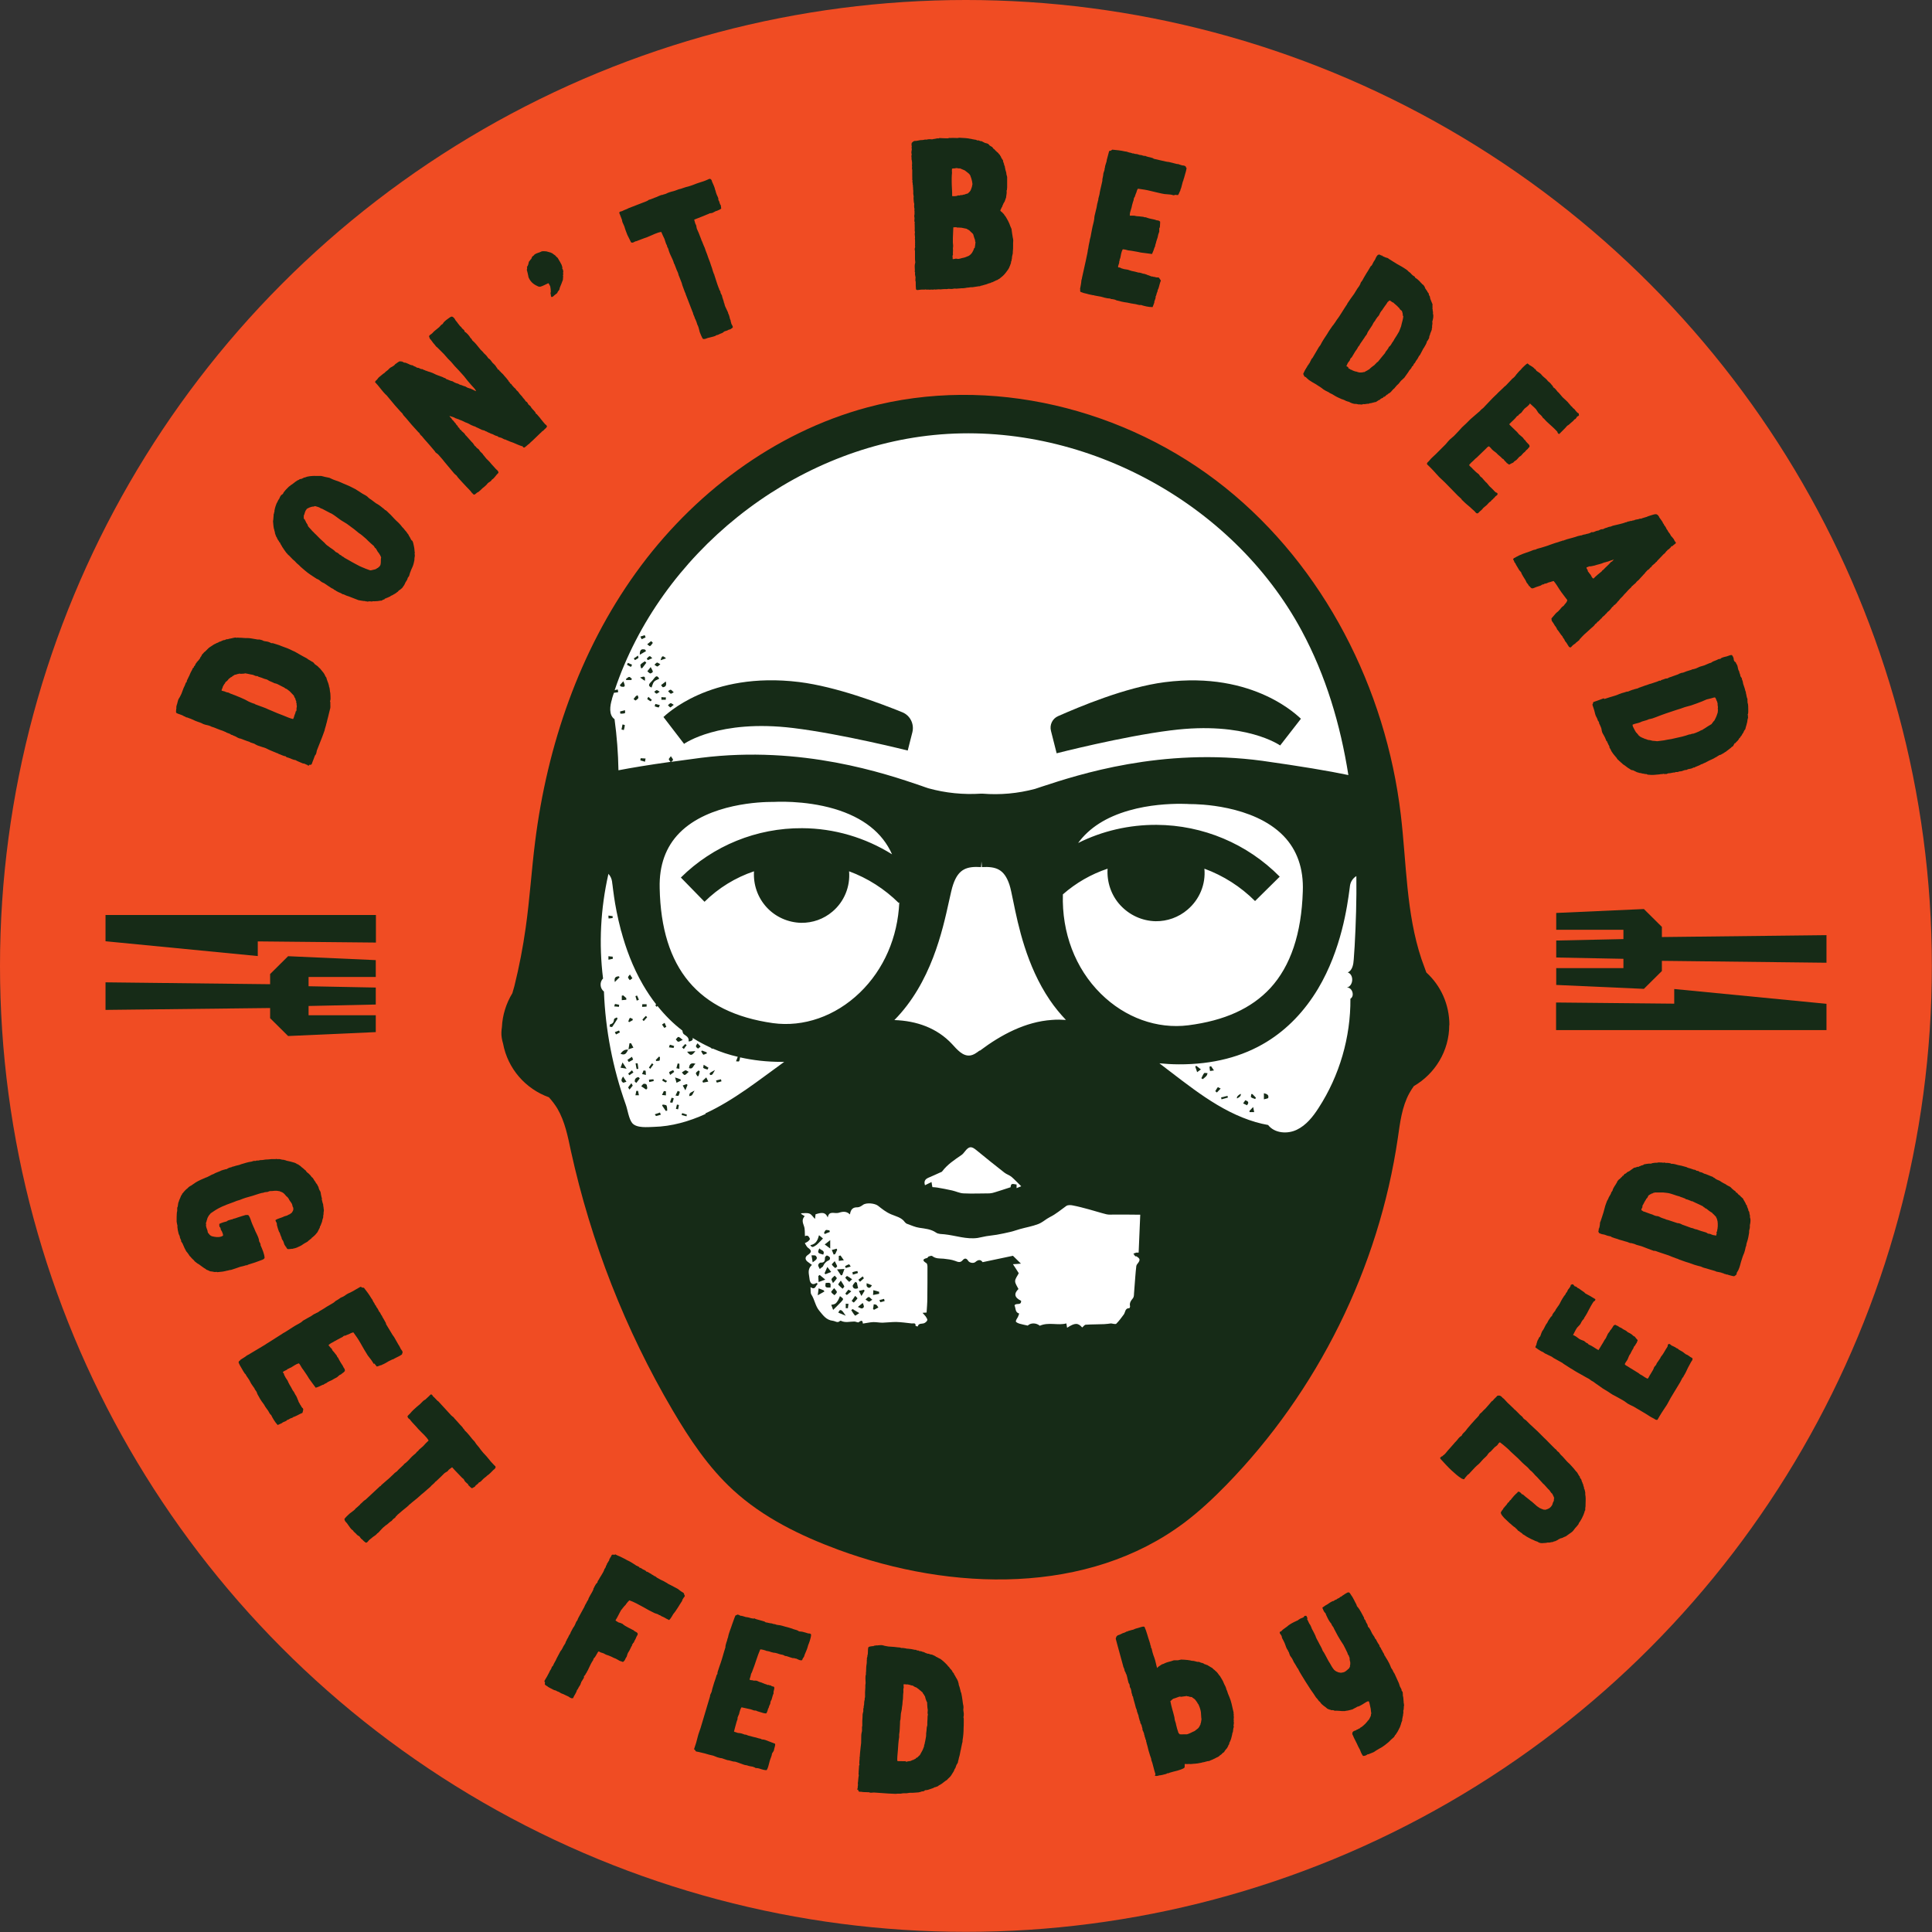 <?xml version="1.0" encoding="UTF-8"?>
<svg id="Layer_2" data-name="Layer 2" xmlns="http://www.w3.org/2000/svg" viewBox="0 0 133.11 133.11">
  <rect x="0" y="0" width="133.11" height="133.11" fill="#333333" stroke="none"/>
  <defs>
    <style>
      .cls-1 {
        fill: #f04c23;
      }

      .cls-1, .cls-2, .cls-3, .cls-4 {
        stroke-width: 0px;
      }

      .cls-2, .cls-3 {
        fill: #162b17;
      }

      .cls-3 {
        fill-rule: evenodd;
      }

      .cls-4 {
        fill: #fff;
      }
    </style>
  </defs>
  <g id="Layer_1-2" data-name="Layer 1">
    <g>
      <circle class="cls-1" cx="66.55" cy="66.55" r="66.55"/>
      <polygon class="cls-3" points="7.27 63.04 25.9 63.04 25.9 64.94 17.76 64.86 17.76 65.87 7.27 64.85 7.27 63.04"/>
      <path class="cls-3" d="M18.61,69.45l-11.34.13v-1.9s11.34.13,11.34.13v-.7s1.24-1.23,1.24-1.23l6.04.27v1.16h-4.63s0,.64,0,.64l4.63.09v1.17s-4.63.1-4.63.1v.64s4.63,0,4.63,0v1.16s-6.04.27-6.04.27l-1.24-1.23v-.7h0Z"/>
      <polygon class="cls-3" points="125.84 70.97 107.21 70.97 107.21 69.07 115.35 69.15 115.35 68.14 125.84 69.16 125.84 70.97"/>
      <path class="cls-3" d="M114.5,64.56l11.34-.13v1.9s-11.34-.13-11.34-.13v.7s-1.24,1.23-1.24,1.23l-6.04-.27v-1.16h4.63s0-.64,0-.64l-4.63-.09v-1.17s4.63-.1,4.63-.1v-.64s-4.63,0-4.63,0v-1.16s6.04-.27,6.04-.27l1.24,1.23v.7h0Z"/>
      <g>
        <path class="cls-2" d="M21.26,52.76c-.05-.02-.07-.04-.12-.08-.01,0-.03,0-.04,0-.04-.02-.06-.04-.11-.06h-.02s-.03-.02-.08-.02c0,0,0,.01-.02,0-.15-.07-.36-.14-.53-.24-.08.01-.14-.04-.23-.06l-.25-.1c-.07-.01-.15-.04-.19-.1-.15,0-.37-.14-.48-.16-.03-.04-.07-.04-.1-.05l-.22-.09c-.21-.08-.42-.18-.58-.26-.16-.06-.34-.1-.52-.17-.08-.03-.17-.08-.25-.13-.09-.04-.18-.05-.27-.09-.03-.01-.03-.03-.06-.04-.08-.02-.24-.08-.32-.11l-.32-.12s-.04,0-.07-.01c-.08-.03-.15-.07-.23-.12l-.17-.07c-.06-.04-.11-.06-.16-.06-.07-.09-.25-.1-.37-.18-.01,0,0-.02-.02-.02s-.03,0-.03,0c-.05-.02-.1-.05-.15-.07-.11-.04-.2-.06-.31-.11l-.3-.12c-.05-.02-.11-.03-.16-.05-.04-.02-.07-.04-.13-.06-.12-.05-.27-.06-.4-.11-.05-.02-.11-.04-.15-.07l-.12-.05c-.11-.04-.22-.07-.33-.12-.13-.05-.28-.14-.4-.17l-.08-.03s-.05-.03-.08-.03c-.03-.01-.04,0-.07-.01-.03-.03-.1-.07-.14-.07-.16-.12-.37-.13-.54-.24-.03-.07,0-.17,0-.25,0-.03,0-.06.02-.08l-.02-.07.03-.07s-.01-.05,0-.06c.02-.04.04-.07.04-.11.04-.11.05-.27.13-.37.05-.06.11-.21.16-.3l.15-.4c.06-.11.11-.23.15-.35.01-.03.05-.04.06-.07.01-.03.01-.07.02-.1.03-.07.06-.11.09-.18,0-.03.03-.05.04-.07v-.03s0-.01.02-.02c.06-.16.14-.32.22-.46l.03-.08.07-.05s0-.06.02-.08c.01-.03.04-.02.05-.04.03-.05.04-.11.07-.15.01-.03.04-.03.05-.06.02,0,0-.04.02-.05.04,0,.05-.06.08-.08.05-.02.08-.12.13-.15t.03-.08s.05-.06.06-.08c.03-.03.03-.08.05-.1.01-.03.03-.05.06-.07.05-.06.11-.14.19-.18.03-.07.09-.07.11-.12.05-.06.09-.07.13-.13.01,0,.03,0,.04-.02l.04-.03.08-.05.04-.03s.07-.03.1-.07c.04,0,.07-.05.11-.05.07-.05.15-.08.22-.1.06-.07.15-.05.22-.1l.11-.05s.07-.03.11-.02c.07-.03.15-.08.24-.06.05-.04.12-.03.19-.05l.17-.04.16-.03.04.02h0s.12-.01.12-.01c.07.01.15.01.22.01l.28.02s.03,0,.06,0h.09c.15,0,.32.03.48.06l.23.04h.12s.06,0,.12.03c.06,0,.13.05.18.07.15.04.25.02.42.1.04.02.07.04.1.05.03.01.06,0,.1,0,.08.02.16.05.26.08.12.03.24.08.36.13.27.09.52.19.77.32.07.03.13.05.19.09l.35.2c.05.02.11.07.16.09l.19.1s.05.03.07.04c0,.02.03.01.04.02.01,0,.03.04.03.04.03.01.07.03.09.05.08.03.16.11.25.14.06.04.1.1.14.15l.1.07s.06.05.1.07c.04.06.12.12.17.17l.16.2c.06.05.09.13.14.19,0,.04.05.08.05.11.02.04.03.07.07.1l.04.14.05.14c.04.09.07.18.09.28.02.04,0,.06.02.1-.02.02.02.02.02.04.02.04,0,.11.03.16-.03.03.03.07,0,.1.04.1.03.23.04.33,0,.11.02.23-.03.35.01,0,0,.03,0,.03,0,.02.02.02.02.02v.09s0,.06,0,.08c.01.08,0,.17,0,.24l-.1.4-.05.21-.05.19-.05.21c-.03.07-.03.12-.05.19-.01.07-.05.13-.06.2-.03.07-.02.13-.05.19-.04.14-.11.28-.15.41l-.37.94c-.02.1-.03.2-.09.3,0,0-.01,0-.02,0,0,.02-.02.05-.04.09-.06.16-.11.31-.16.42-.02.04-.01.07-.04.11-.01.03-.03.05-.07.06-.04,0-.08.01-.1,0ZM20.41,49c.03-.07.02-.16.02-.22.02-.05.02-.08.02-.13,0-.04-.02-.1-.02-.14,0-.02.02-.04,0-.06,0-.01-.02-.02-.02-.04v-.11s-.04-.06-.05-.08c0-.02,0-.04,0-.06-.03-.07-.1-.14-.11-.23l-.23-.24c-.07-.09-.19-.15-.28-.23-.06,0-.1-.05-.16-.09-.05-.02-.09-.05-.14-.07-.13-.06-.29-.16-.41-.2-.04-.02-.07-.01-.1-.02-.13-.06-.23-.11-.36-.16-.05-.02-.11-.07-.17-.1-.05-.02-.12-.03-.18-.05-.15-.06-.28-.11-.4-.14-.04-.02-.06-.04-.09-.05-.03-.01-.06,0-.09,0l-.13-.05s-.02-.02-.04-.02c-.07-.03-.12-.03-.18-.04l-.28-.06h-.03s-.04-.01-.05-.02c-.04,0-.08.01-.11.02-.13.01-.23.02-.35,0-.04.03-.09.03-.12.03-.01,0-.02.02-.02.02-.02,0-.03-.01-.03-.01l-.02.02s-.07.02-.11.02c-.07.06-.15.08-.21.15-.08.01-.14.11-.2.13-.07.11-.14.17-.23.23-.01.07-.06.11-.09.15l-.09.16c0,.08-.1.21-.08.27.09.04.17.04.25.07,0,0,0,.02.02.02.05.02.11.03.15.04.06,0,.11.04.17.07.13.06.32.11.49.19.14.06.29.11.42.18.13.05.25.13.37.19.13.05.26.12.4.15.03.04.1.05.14.07l.08.03c.25.1.48.16.74.29l.17.07c.26.12.57.24.86.35.22.09.44.19.66.24.06-.08.07-.18.1-.26.04-.09.08-.2.09-.28Z"/>
        <path class="cls-2" d="M19.42,34.11s.01-.04.04-.06c.02-.02.04-.03.05-.05,0-.01.01-.04.03-.07.06-.08.17-.22.25-.29.02-.02.04-.03.05-.05.03-.02.04-.04.05-.05l.12-.09s.06-.06.1-.07c.16-.11.31-.27.48-.32.04-.06.13-.06.19-.07l.06-.03s.03-.02.05-.02c0-.01.03-.02.04-.03l.1-.02.05-.02.09-.03c.13-.03.24-.04.38-.05.02,0,.02.02.03,0,.03,0,.08-.01.11,0h.2s.14,0,.14,0h.1c.07.02.18.04.28.07l.29.06.17.08c.14.07.33.12.48.18l.32.14c.14.05.25.11.4.17l.26.13c.22.1.42.26.64.39.16.09.33.16.43.3,0,0,0,.01.01,0,.02,0,.01,0,.03.02.03.04.07.05.1.07.1.07.24.18.36.27.06.04.12.07.22.13-.01,0-.02.02,0,.01.03,0,.18.14.24.18.05.03.08.06.12.1.01,0,.03.02.05.05.01,0,.04.01.07.03.07.05.12.12.2.19.14.12.25.26.36.37.08.09.18.18.29.28.1.1.19.2.26.3.07.07.13.13.19.22.06.06.13.14.18.23.04.04.08.09.09.15.08.09.11.21.18.31l.06.04c.05.08.08.23.1.33.03.11.04.22.05.33,0,0,.01,0,0,.02l.02.15s0,.05-.02.07c0,.02.03.06.02.07v.08c-.02.09-.03.19-.03.29-.03.14-.06.31-.13.46-.04.11-.1.19-.13.31-.05.1-.07.21-.1.31l-.1.14s-.02.11-.05.14c-.02.05-.08.12-.11.18-.02.05-.05.12-.08.17l-.14.2-.18.15s-.04,0-.06.03c0,0,0,.02-.02.03-.02.02-.04.06-.08.07-.05.05-.12.09-.18.13,0,.01-.02,0-.05.02,0,.01-.02.02-.04.03-.06.04-.11.06-.19.09l-.03.05h-.05c-.06.03-.11.08-.17.07-.04.06-.09.04-.14.06l-.03.05c-.07.02-.13.04-.19.09-.14,0-.28.05-.42.04-.06.01-.13.01-.19,0-.07.05-.16,0-.25.01-.03,0-.08.01-.12.02-.02,0-.04-.01-.05-.02-.03,0-.04,0-.06.01-.02-.02-.05-.02-.07-.03h-.07c-.11-.02-.24-.03-.37-.06l-.67-.26c-.07-.03-.12-.03-.18-.06l-.17-.08h-.04c-.05-.01-.12-.07-.17-.09-.07-.02-.19-.08-.3-.14-.03-.02-.05-.05-.09-.06-.02-.02-.05-.02-.08-.04-.02-.02-.03-.04-.03-.04-.02-.02-.09-.03-.13-.06-.18-.11-.34-.23-.51-.34-.07-.03-.12-.05-.18-.09-.05-.03-.1-.08-.15-.12s-.12-.07-.18-.09c-.26-.17-.57-.36-.82-.58l-.29-.25s-.09-.1-.13-.13c-.04-.04-.1-.08-.14-.12l-.13-.14s-.1-.08-.14-.12c-.08-.08-.17-.17-.25-.26-.06-.04-.1-.08-.13-.13-.02-.02-.04-.04-.06-.06l-.13-.18s0-.02-.02-.03c-.01,0,0-.02-.02-.03,0-.02-.02-.02-.03-.02,0-.01,0-.03,0-.03l-.08-.11s-.02-.05-.03-.06l-.09-.15-.03-.06v-.03s-.07-.05-.07-.05c0-.01,0-.03,0-.03l-.04-.06s-.07-.08-.08-.14c0-.02-.02-.03-.04-.04v-.06s-.03-.03-.05-.04t0-.03l-.05-.12s0-.01,0-.03c-.01,0-.04-.04-.02-.07-.04-.04.01-.09-.04-.13,0-.06-.02-.12-.04-.17-.04-.17-.04-.34-.06-.51.03-.14.02-.26.04-.38v-.08s.04-.1.04-.15c.04-.08,0-.13.04-.21,0-.07.04-.13.05-.2.02-.07.05-.14.08-.22.02-.03.05-.07.06-.11.02-.02.03-.07.05-.1l.08-.12s.03-.09.05-.12l.1-.15ZM20.97,35.75s.02.02.03.04c0,0,0,.02,0,.03,0,.02.04.04.04.06l.06.13c.03.06.08.11.1.15,0,.01,0,.02,0,.04l.03.06c.08.11.19.2.28.32.01,0,.02.02.04.04.05.03.07.07.11.11.17.15.3.31.47.46l.25.23s.05.07.08.09c.08.08.2.14.26.2.13.09.3.19.41.32l.13.06c.06.04.1.08.14.12s.1.03.12.07c.03.04.07.05.1.07.04.01.08.06.13.09l.27.15c.16.09.34.2.52.29.15.09.33.17.5.24.01,0,.03,0,.05.02.02,0,.04.01.07.03l.3.11c.09.03.09.01.16,0l.21-.05s.06-.01.09-.04c.03-.02.06-.03.06-.04.03-.02.07-.02.08-.05.08-.05.15-.14.16-.21.04-.16,0-.36.04-.49-.02-.02-.02-.05-.02-.05-.02-.03-.02-.05-.03-.06l-.02-.02s.02-.02,0-.03c-.03-.04-.07-.08-.08-.13-.1-.08-.14-.22-.22-.33l-.06-.04-.07-.12c-.14-.12-.3-.26-.4-.36-.08-.09-.18-.18-.28-.26-.08-.06-.15-.14-.23-.19l-.12-.08c-.17-.13-.3-.26-.48-.38-.1-.07-.22-.17-.35-.26-.15-.1-.33-.19-.48-.3-.19-.13-.36-.28-.57-.4-.02-.02-.05-.02-.09-.04l-.21-.11-.34-.18s-.07-.03-.11-.04c-.1-.07-.18-.09-.25-.11-.09-.03-.13-.04-.18-.04,0,.01-.02.02-.04.03,0,0-.01,0-.03,0-.11,0-.2.04-.29.07-.04.03-.07.02-.09.04-.02.05-.06.01-.09.06-.01.04-.08.1-.09.15-.05.1-.05.2-.11.3.01.08-.01.16,0,.24Z"/>
        <path class="cls-2" d="M27.64,24.88l.2.1s.04,0,.05.01h.05s.1.04.1.04c.14.05.25.14.39.14.1.09.2.07.29.16l.13.02c.09.04.16.1.25.08.08.06.15.06.22.1.02.04.05.01.07.01.02.02.03.03.06.04l.13.04c.07.01.15.06.23.08l.23.11c.08.04.17.06.24.09.08.04.16.05.24.09.04.02.08.06.12.05.04.02.08.04.11.08.15.04.28.13.43.15.06.04.13.08.18.1.06.02.13.06.19.06.06.04.12.07.18.09l.09.02s.02.02.04.02c0,.01.03.01.03.01.03.01.05.03.07.03,0,.01.02,0,.02,0,.03.01.07.03.11.04.04.04.09.04.13.08.06,0,.11.04.16.05,0,0,.02-.02.03,0,.03.01.08.04.13.06.07.03.18.1.27.12-.08-.16-.21-.28-.33-.41-.18-.2-.35-.41-.51-.62l-.35-.39c-.19-.19-.39-.41-.54-.6-.07-.07-.15-.15-.22-.22l-.27-.31-.4-.4s-.01,0-.02,0,0-.02,0-.03c-.02-.02-.06-.04-.08-.06-.06-.04-.08-.1-.13-.15-.03-.05-.08-.08-.12-.14-.07-.1-.15-.21-.24-.31.01-.05-.04-.09-.04-.15.02-.02.02-.04.05-.07.04-.04.16-.1.21-.17.04-.04.08-.09.11-.11.11-.09.22-.18.33-.27.08-.08.13-.17.24-.22.05-.12.21-.25.35-.35.09-.06.19-.15.27-.16.02.02.04,0,.05.01.03.01.1.07.13.11.04.04.06.11.1.16.06.06.1.12.15.19.06.06.09.13.14.18.05.05.12.09.14.16.04.04.16.12.17.17.02.02,0,.03,0,.05.15.08.34.3.42.45.06.04.1.1.12.16.24.2.39.43.57.64.06.06.12.12.19.19,0,.01.02.04.04.06.02.02.05.03.09.08.09.08.15.17.22.27.13.06.2.2.29.31.06.06.13.11.18.18.03.03.06.08.08.12.02.04.08.06.07.12.03,0,.02.02.04.04,0,.01.03,0,.05.01.03.03.05.07.07.1,0,.01.04.02.05.03.02.02.02.04.03.05.04.04.07.05.1.09l.07.07c.07.1.2.22.3.36.03.03.07.07.07.12.04.02.08.04.08.1,0,.03.05.03.08.06.02.02.05.05.06.08l.15.17s.07.05.1.09.05.07.07.1c.03.03.07.05.1.09.04.04.07.1.11.15l.18.2s.03.05.04.06c.06.08.15.15.19.25.03.03.08.04.1.07.05.05.06.11.1.16.06.06.15.11.18.18,0,.03.06.09.12.16.03.03.11.11.16.18.02.02.06.04.02.09.09.02.13.11.2.18.06.06.12.14.18.22.06.06.11.15.18.22.06.06.11.15.18.18.03.05.04.06.06.09-.04.13-.13.15-.21.25l-.05.05s-.07.05-.09.06c-.04.04-.06.08-.1.1-.24.22-.47.47-.72.68-.01,0,0,.02-.01.03-.01,0-.02,0-.03,0,0,0,0,.02-.01.03-.11.06-.23.21-.35.27l-.08-.02s0-.07-.05-.07c-.21-.06-.4-.15-.61-.24-.16-.05-.3-.11-.46-.18-.05-.01-.1-.07-.16-.05-.03-.03-.07-.03-.11-.06l-.1-.05c-.07-.03-.15-.04-.21-.06l-.05-.05s-.1-.03-.16-.05l-.2-.1s-.06-.02-.1-.03l-.1-.05c-.07-.03-.14-.05-.2-.1-.06,0-.09-.04-.16-.07,0,0-.02,0-.03-.01,0,0-.04,0-.05-.01l-.08-.02-.29-.14c-.07-.03-.15-.06-.2-.1-.06,0-.11-.04-.17-.06-.08-.02-.18-.09-.26-.13-.08-.04-.16-.07-.22-.09l-.25-.12-.21-.08s-.03-.03-.05-.03c0,0-.03,0-.04,0-.03-.01-.07-.05-.11-.04-.14-.1-.28-.11-.43-.17-.01.07.08.1.13.17,0,.05.06.08.09.13.05.03.08.08.11.13.03.03.08.06.1.12.02.02.03.05.05.07.04.04.11.08.1.16.07.01.1.07.12.14.03.03.07.03.09.06.02.02.03.05.05.07.04.04.12.09.17.15.03.03.06.08.08.12.04.04.08.06.11.11l.32.36c.05.05.1.09.12.14.04.04.05.07.08.12.02.02.06.04.08.06.03.03.04.06.06.08.04.04.09.06.12.09.05.03.07.1.11.15l.05.05s.04.04.06.06c.03.03.08.06.1.12.08.08.14.18.22.27.07.07.15.15.23.23.09.11.18.22.28.32l.17.19s.1.07.12.12c.04.04.04.08.04.13-.17.15-.26.35-.45.47-.04,0-.02.08-.06.08-.07.07-.16.1-.23.17-.04.04-.06.09-.1.12-.08.08-.17.15-.26.22-.08.08-.18.18-.26.24-.03.03-.08.04-.11.06-.07.05-.13.13-.2.14-.04-.02-.07-.01-.08-.06.01-.03-.04,0-.06-.04-.11-.17-.29-.33-.4-.45-.19-.21-.39-.41-.57-.62-.04-.04-.06-.09-.1-.14-.05-.05-.11-.08-.16-.14l-.67-.8c-.09-.13-.2-.24-.3-.36l-.15-.17-.17-.13s-.04-.06-.06-.09c-.22-.27-.48-.56-.71-.82-.07-.07-.12-.16-.19-.23-.02-.02-.04-.02-.06-.04,0,0,0-.02,0-.03,0-.01-.02,0-.02,0-.03-.03-.06-.08-.07-.12-.02-.02-.06-.04-.09-.08-.28-.3-.6-.66-.84-.96l-.2-.22v-.02s-.04-.06-.06-.09c-.05-.05-.1-.09-.14-.14-.24-.26-.5-.56-.74-.86-.07-.07-.13-.17-.2-.24-.07-.05-.13-.13-.2-.2-.08-.08-.15-.19-.23-.28-.11-.15-.23-.28-.36-.42.01-.07.08-.13.13-.17.06-.08.13-.17.18-.2.08-.06.15-.13.23-.19.03-.03.06-.04.09-.06.04-.02.05-.05.08-.08.06-.06.13-.09.18-.14s.09-.1.13-.13c.04-.04.09-.06.15-.09.08-.06.16-.08.22-.18.11-.06.22-.18.33-.2.04,0,.08.02.12.05Z"/>
        <path class="cls-2" d="M37.95,20.31c-.03-.08-.02-.15,0-.21,0-.13-.02-.25-.04-.37-.05-.08-.08-.18-.13-.22-.18.08-.4.21-.58.25-.02,0-.07-.03-.09-.01-.27-.12-.52-.26-.68-.61-.03-.05-.03-.16-.06-.24,0-.06-.04-.14-.05-.22,0-.01-.02-.04-.02-.06-.01-.08.05-.16,0-.22.09-.1.11-.23.14-.37.07-.06.08-.13.17-.2,0-.04.04-.09.06-.15.05-.05.12-.07.16-.15.19-.12.34-.12.49-.21.13-.03.23,0,.33,0l.32.09s.05.05.09.04c.05.08.18.11.23.19.04.04.07.09.11.1.07.09.12.21.2.33.03.08.09.15.1.2.01.02.02.06.02.09l.04.06s-.04.04-.03.05c0,.01.03.08.05.1l.03.13c0,.05-.04.09,0,.13-.04.02,0,.06,0,.08,0,.01-.02.05-.03.07l.02.04-.02.27-.03.07-.07.19c-.04.12-.12.24-.14.4-.03.05-.05.08-.09.12-.03.03-.03.08-.07.13l-.18.14s-.11.12-.19.13c-.05-.03-.07-.11-.05-.17Z"/>
        <path class="cls-2" d="M49.35,14.53c-.07.03-.16.09-.25.13-.07.03-.14.02-.21.04-.04.02-.09.05-.13.06-.18.07-.46.19-.67.27l-.26.1c.02.1.05.19.08.29.01.03.03.05.04.07.04.09.03.2.07.29.04.09.08.18.12.27l.19.49s-.01,0,0,.02c0,0,.04.06.05.1l.1.25c.05.1.1.22.14.36.07.17.13.34.19.52.07.17.14.36.19.53.07.17.1.34.17.51,0,.01.01.07.04.06,0,.03,0,.06.01.07.09.27.19.61.3.89,0,.01.01.03.03.05.01.03,0,.06.01.07.02.04.05.06.07.1,0,.1.05.19.11.29.02.16.11.32.14.49,0,0,0,.02,0,.03,0,.01.02,0,.02.02.02.04.02.08.03.12.03.11.1.22.15.34.02.05.05.1.08.17.01.03,0,.06.02.08.02.05.05.09.06.15.03.07.03.17.07.25.02.04.04.09.04.15.02.05.03.11.04.15.04.09.11.16.1.25-.03.04-.08.06-.13.1s-.09.04-.16.06c-.03.01-.05.03-.09.05-.07.03-.12.03-.19.06-.05.02-.09.08-.14.1-.02.02-.07.03-.09.04l-.08.03s-.11.06-.17.08c-.03,0-.06,0-.08.02-.03.01-.05.03-.09.05-.15.06-.35.09-.52.14-.11.04-.22.1-.33.05-.09-.15-.15-.31-.21-.46-.04-.15-.07-.31-.13-.45,0-.01-.02-.02-.03-.05-.03-.11-.09-.28-.15-.41,0,0-.02,0-.02-.02-.02-.13-.12-.26-.14-.4,0,0,.01,0,0-.02h-.01s-.5-1.29-.5-1.29c0,0,0-.02,0-.03,0,0-.03-.05-.04-.07-.05-.16-.13-.33-.18-.49-.02-.05-.02-.1-.04-.15l-.18-.46c-.04-.06-.05-.18-.09-.27-.02-.05-.05-.1-.07-.15l-.17-.44s-.02-.02-.03-.03c0-.06-.06-.19-.09-.27-.07-.17-.18-.35-.26-.6-.02-.04-.02-.1-.04-.14s-.03-.08-.06-.11c-.02-.04-.02-.08-.03-.12-.01-.03-.04-.06-.05-.09-.04-.09-.08-.24-.12-.36-.07-.14-.15-.31-.22-.48-.3.04-.59.21-.9.33l-.09.04c-.23.07-.48.18-.73.27-.03.01-.06,0-.08.02-.05.02-.1.05-.14.07-.04.02-.09,0-.13,0-.05-.06-.07-.15-.13-.25-.05-.09-.1-.19-.14-.28l-.11-.29c-.04-.09-.06-.19-.09-.28-.04-.11-.09-.19-.13-.29-.02-.05-.03-.12-.04-.18l-.14-.36c-.02-.05-.05-.1-.04-.15.04-.06.11-.06.18-.08.09-.05.22-.1.32-.14l.07-.03s.04-.02.05-.03l1.24-.48c.07-.03.13-.06.17-.1.04-.02.08-.02.11-.03l.3-.12c.07-.03.14-.04.2-.08.11-.04.19-.09.29-.11.01,0,.02,0,.04,0,.04-.02.12-.05.19-.06.13-.06.26-.12.42-.16.04-.02.08-.02.12-.03.11-.03.22-.07.32-.11l.05-.02c.07-.03.16-.03.22-.06.09-.04.2-.06.3-.1.1-.02.19-.05.29-.08.2-.06.41-.16.61-.22s.42-.13.63-.23c.06,0,.08-.08.11-.03.07-.01.09.03.14.11.01.03.01.07.02.08.08.18.17.36.21.55l.03.08c.01.07.05.18.08.26.05.13.14.24.11.37.1.1.07.26.17.36,0,.06.03.16.03.23-.09.08-.2.11-.33.17Z"/>
        <path class="cls-2" d="M68.91,14.49s.06.11.13.13c.04.04.07.1.13.13,0,.03.02.06.04.08.03.01.03.06.06.07.03.06.07.1.09.15.07.11.12.22.18.35.04.11.09.25.15.37.02.2.06.41.09.61.02.06.03.13.03.2,0,.04-.01.1-.01.16v.17c0,.14,0,.3-.02.45v.08c-.01.1-.07.24-.06.37-.03.04-.01.13-.04.18-.04.04-.01.11-.04.18h-.01s-.03.1-.03.1l-.04.09-.04.1-.08.13s0,.03-.01.03c0,.01-.03,0-.03.01-.01,0,0,.03-.01.03l-.12.16c-.11.14-.26.27-.42.39-.08.02-.11.09-.2.1l-.27.13-.1.03s-.03.01-.03.03c-.01,0-.01-.01-.03,0-.01,0-.03.01-.04.01l-.1.03c-.1.04-.18.07-.31.1l-.1.03s-.07.02-.11.02c-.01.01-.03.03-.04.03h-.06s-.47.07-.47.07h-.13c-.06.02-.14.02-.24.03-.03,0-.07.02-.1.02-.08.02-.17.02-.27.02l-.37.03s-.07-.01-.1-.01c-.07,0-.14.03-.23.03-.06,0-.13-.01-.2-.01-.04,0-.07.02-.13.02s-.13-.01-.2,0c-.01,0-.03.01-.04,0-.04,0-.13.02-.2.02-.03,0-.06-.01-.09-.01-.06,0-.18.02-.24.02-.03,0-.06-.01-.09-.01-.03,0-.06.02-.07.02-.03,0-.06-.01-.09-.01-.07,0-.17.02-.25,0-.06,0-.11.02-.17-.01-.1.03-.23,0-.37.02-.06,0-.1.02-.16.02h-.08s-.03-.04-.06-.03c-.02-.18-.02-.33-.02-.54,0-.01-.01-.03-.02-.06v-.14s.01-.06.01-.09c-.02-.13-.06-.23-.03-.35-.04-.03-.02-.08-.02-.13v-.07c0-.1-.02-.21,0-.35,0-.04.03-.09.03-.14,0-.07-.02-.14-.02-.21v-.35s0-.04,0-.06v-.17s-.02-.07-.02-.1c0-.06.01-.11.03-.16,0-.07-.02-.13,0-.21h0s-.01-.04-.01-.06c0-.01.01-.04.01-.07-.02-.07.01-.17-.02-.24.04-.13-.03-.27,0-.41,0-.01.01-.03.01-.04,0-.03-.02-.06-.02-.1,0-.11.01-.21,0-.33v-.08c0-.06-.02-.11.01-.17-.06-.07-.02-.17-.02-.3-.02-.07-.03-.17,0-.27-.01-.04,0-.1,0-.16s-.03-.13,0-.17c-.02-.08-.03-.16-.03-.23,0-.06.01-.1.01-.14s-.03-.08-.03-.13c0-.08-.02-.18-.02-.27,0-.04.01-.09.01-.11,0-.07-.03-.13-.03-.2,0-.08.01-.14,0-.23-.02-.07,0-.16-.02-.24,0-.06,0-.13-.02-.18,0-.01-.01-.03,0-.04,0-.01.01-.01,0-.03,0-.03-.01-.04-.02-.07,0-.04.01-.07.01-.11,0-.03-.01-.04-.02-.06,0-.07.01-.18,0-.27v-.41s-.02-.07-.02-.1c0-.03.01-.07.01-.1,0-.07-.02-.13,0-.2-.01-.04,0-.08,0-.11,0-.03-.02-.06-.02-.07,0-.01.03-.03.01-.04-.04-.06-.02-.17-.03-.28,0-.01-.02-.06-.02-.08h.03c.01-.07-.02-.16-.02-.23,0-.07.03-.13.03-.2,0-.07-.03-.13,0-.2-.02-.07-.03-.17,0-.25l.1-.09s.06-.04.1-.04c.07,0,.13,0,.2-.02.06,0,.11-.03.16-.03.08-.02.16,0,.23-.02.04,0,.07-.02.1-.02.04-.01.08,0,.13,0,.06-.02.13-.03.2-.03.06,0,.13.01.18.01.04,0,.08-.02.13-.03.04,0,.08,0,.13-.02.04,0,.08-.02.11-.02.03,0,.04.01.06.01.03,0,.06-.03.08-.03h0c.18.01.37.02.55.02.06,0,.1-.03.16-.03.01,0,.03.01.04.01.13-.02.34,0,.48,0,.04,0,.08-.02.14-.02.11,0,.21.02.33.02h.03c.1.01.26.02.37.05.04,0,.1.01.16.03.01,0,.04.01.06.01.1.03.21.01.28.08.08-.03.14.01.21.04.03.01.06,0,.1.01l.07.04.16.08c.06.01.13.03.18.05.06.03.1.08.14.13l.17.1.1.13s.03,0,.03.01c.04.03.07.08.12.13.04.01.06.03.06.07.04,0,.06.03.09.06.04.03.06.1.12.13.02.08.09.11.1.2.04.04.06.13.12.17,0,.08.03.16.06.23.01.01.01.03.01.03,0,.01.01.03.01.03v.06s.03.01.03.01v.04s.03.06.03.08c0,.01-.01.03-.01.06.01,0,.03.01.03.03v.06s.05.17.05.17c.02.06.03.11.03.18l.05.18v.71s-.01.13-.01.13c0,.03,0,.08-.03.1.02.13,0,.25-.02.37-.01.03-.01.07-.01.1-.01.04-.04.09-.05.14l-.07.19s-.03.01-.03.01v.03s-.03.03-.03.04l-.04.1s-.01.03-.03.04c0,.03,0,.04-.01.06,0,.03-.03.04-.04.07l-.11.23ZM66,13.46s.07.01.1.01c.03,0,.06-.02.08-.03.04,0,.07.01.11,0,.03,0,.06-.02.08-.03h.07s.03-.02.04-.02c.07-.03.13-.04.2-.06.07-.06.14-.13.18-.19l.04-.09s.04-.1.05-.14c.03-.07.03-.16.05-.23-.02-.14-.03-.24-.06-.32-.02-.1-.07-.18-.09-.28-.03-.01-.04-.06-.06-.08-.1-.1-.22-.18-.32-.26l-.33-.14c-.1.02-.18-.03-.28-.02-.01,0-.04.01-.06.02-.08,0-.14,0-.21.02-.01.1-.01.2,0,.3-.01.1-.02.21-.02.33v.3c0,.33.04.65.03.96.09.01.17.01.24,0,.06,0,.1-.03.14-.03ZM65.96,17.84c.13,0,.23-.03.32-.06.07-.02.14-.02.21-.05l.25-.1c.1-.06.18-.14.24-.23.06-.1.11-.2.14-.31h.03c.04-.16.04-.27.06-.41-.03-.03-.03-.08-.03-.14-.03-.06-.04-.13-.07-.2l-.06-.2s-.04-.06-.06-.07c-.03-.04-.07-.06-.11-.1-.03-.03-.06-.07-.1-.1l-.19-.11-.34-.07c-.06,0-.13-.01-.18-.01h-.11s-.06-.01-.09-.03c-.06,0-.1.03-.16,0,0,.01-.01.01-.03.03l-.03.72c0,.1,0,.21,0,.31,0,.08.02.16.02.23,0,.03-.01.07-.01.1-.01.07-.01.13,0,.18,0,.14-.02.23,0,.33-.03.01-.01.07-.04.09.03.08,0,.13.02.21.07.01.14-.02.21-.03.04,0,.07.01.11.01Z"/>
        <path class="cls-2" d="M80.94,13.47l-.14-.03s-.04,0-.07-.02c-.14-.03-.33-.03-.5-.05-.31-.05-.62-.14-.94-.21-.3-.08-.61-.12-.89-.16-.04.05-.05.1-.08.16-.01.06-.02.1-.05.15l-.06.16-.02.08s-.04.04-.04.05c0,.03-.03.07-.04.09,0,.03,0,.04,0,.07-.01.06-.04.11-.05.15-.05.15-.08.29-.11.44,0,.01-.02.01-.02.02s.01.02,0,.03c-.05.15-.1.31-.09.46h.26s.06,0,.12.01c.01,0,.02.02.04.02.04,0,.09,0,.11.01.01,0,.04,0,.06,0l.35.04s.04.02.08.03c.01,0,.04,0,.07,0,.04,0,.09.04.15.05.15.05.3.07.47.11.06.01.09.04.15.05.06.01.09,0,.14.03.03,0,.06.04.09.06,0,.09,0,.16-.01.24,0,.04,0,.09-.01.13,0,.04-.03.07-.04.09v.23c-.02.07-.05.13-.07.2l-.04.19c-.02.08-.06.16-.08.24-.02.04-.02.08-.03.12-.02.07-.04.12-.06.19,0,.03,0,.04,0,.06-.02.04-.04.06-.05.1-.05.15-.1.3-.17.44-.24-.04-.51-.06-.77-.1-.15-.03-.3-.07-.46-.09-.12-.03-.27-.04-.41-.06-.12-.03-.27-.08-.38-.07-.1.18-.12.39-.17.62-.04.04-.04.09-.04.14,0,.03-.03.05-.03.08,0,.01,0,.04,0,.07-.02.11-.08.21-.08.3.02.06.07.03.11.04.03,0,.07.03.1.05.07.02.13.04.2.06.08.02.17.02.25.04.04,0,.08.03.12.04.11.04.23.07.36.09.1.02.18.05.26.07.04,0,.07,0,.11.01.06.01.13.04.23.07.04,0,.07,0,.11.02.07.02.14.04.21.08.04,0,.08.02.12.04.03,0,.07.03.09.04.03,0,.04,0,.04,0,.03,0,.02.02.04.02.01,0,.05-.03.06.01.08-.01.18.04.28.05.01,0,.05-.02.09,0,.03,0,.05.03.06.04.02.03.04.08.08.12l.03.06c-.06.12-.09.28-.14.45-.03.07-.03.14-.08.18.01.08-.03.15-.06.22-.03.08-.03.18-.08.23.02.11-.05.22-.09.36,0,.03,0,.04,0,.06-.02.08-.08.21-.12.32-.29,0-.56-.07-.81-.15-.12.03-.25-.04-.39-.06-.07-.02-.13-.01-.18-.03-.13-.01-.23-.05-.36-.07-.25-.03-.52-.09-.76-.16-.05-.03-.1-.05-.16-.06-.07-.02-.14-.02-.21-.03-.01,0-.02-.02-.05-.03-.1,0-.27-.03-.39-.06-.08-.02-.16-.05-.25-.07s-.2-.03-.28-.05c-.03,0-.04,0-.07-.02h-.06s-.08-.04-.13-.03c-.12-.03-.28-.05-.43-.1-.15-.03-.3-.07-.44-.13.02-.02-.02-.05-.03-.06,0-.03.04-.09,0-.13.03-.18.07-.33.09-.54,0,0-.01-.02,0-.03l.02-.1s.03-.05.02-.08l.27-1.22c.03-.18.1-.43.13-.64,0-.1.05-.21.05-.29.02-.17.08-.36.1-.53.02-.08.06-.19.07-.3.03-.14.05-.28.08-.42.04-.24.12-.45.15-.69.01-.06,0-.13.02-.2.04-.17.1-.4.14-.58.02-.1.03-.18.05-.28,0-.03.02-.02.02-.04,0-.03,0-.03,0-.04.01-.06.04-.12.05-.18,0-.04,0-.1.02-.14.03-.12.07-.23.08-.36.03-.12.05-.28.09-.41l.08-.35c.02-.07,0-.13.02-.2l.04-.19c.01-.06.01-.11.02-.17.02-.08.06-.16.08-.24v-.06c.03-.07.03-.13.04-.2.03-.12.09-.26.11-.37v-.04c.06-.21.11-.4.16-.6.02-.04.07-.06.13-.04.01-.06.07-.04.09-.08.31.03.57.05.91.13,0-.01.04,0,.04,0,.11.02.21.08.3.08.06.01.11.04.15.05.03,0,.06,0,.07,0,.03,0,.05.03.08.03.06.01.11.01.17.02.07.02.12.04.19.06.03,0,.04,0,.07,0,.07.02.13.04.2.06.03,0,.07,0,.1,0,.02.02.07.03.09.04.11.04.28.06.41.11.03,0,.05.03.08.05l.83.19c.07.02.14.02.21.03.18.04.36.09.56.14.04,0,.1,0,.15.03.07.02.12.04.19.06.07.02.14,0,.21.05.04,0,.06.04.07.09.02.02.04.04.04.07-.02.14-.06.26-.1.4-.02.08-.05.18-.08.29,0,.01-.02.02-.02.04,0,.04-.03.14-.06.19-.03.08-.06.26-.11.42-.02.07-.06.12-.06.19-.06.09-.09.23-.16.31l-.27-.02Z"/>
        <path class="cls-2" d="M89.96,25.44s.02-.04.02-.04c0-.01.01-.04.02-.06.02-.02.03-.02.04-.04.02-.04.03-.07.04-.09.02-.04.05-.05.07-.08.02-.02.01-.04.02-.06,0-.01.04-.03.04-.03l.16-.32s.04-.04.06-.06l.44-.75s.07-.09.1-.13c.07-.14.15-.28.22-.39l.25-.38c.11-.2.25-.38.36-.55.05-.05.09-.11.13-.17.09-.11.15-.24.25-.36.16-.22.29-.45.44-.68l.17-.26s.02,0,.02-.02c0,0,0-.03.02-.06.15-.23.31-.45.47-.67.08-.12.14-.24.22-.36.03-.05.08-.1.11-.15.04-.06.06-.11.09-.16.01-.04.03-.1.05-.13.06-.06.14-.19.19-.3.09-.14.18-.32.28-.46.07-.11.12-.21.2-.34.03-.02.06-.04.08-.07s.03-.07.05-.1c.03-.07.1-.19.17-.29.03-.08.07-.16.12-.24,0-.01.02,0,.03-.02,0-.01,0-.03.04-.06h.01s.07-.03.11-.02c.04.01.07.05.11.06.01,0,.05,0,.06,0,.02.02.02.03.03.04.05.03.18.08.25.11.07.01.13.03.21.1l.24.15c.18.12.42.26.61.36.1.05.26.17.39.25l.11.11c.06.04.12.08.17.15.04.04.11.12.2.16.05.03.06.07.08.11.13.07.22.16.31.25.01,0,.02.03.03.04l.1.1s.03.04.03.04c.05.03.09.06.11.09l.05.08s.02.02.03.04c.01,0,0,.03,0,.04.02.05.06.09.09.14l.04.07.04.02v.05s.07.08.1.13c0,.05,0,.09.04.14,0,.01.02.03.03.04.02.07.02.13.04.2.02.03.03.05.04.09l.11.27c-.01.07-.01.15,0,.22,0,.03-.02.06-.01.07s.02.05.02.08v.07s.02.05.02.08v.06s0,.03,0,.04c0,.02,0,.03-.01.04.01,0,.02.02.03.04v.18c-.02.11-.03.21-.07.32.03.09,0,.18-.01.28,0,.01-.01.04,0,.06v.07s0,0-.01.02c0,.02-.02.02-.01.04v.07s-.03.05-.03.08c-.02.02-.01.04-.03.07l-.06.15v.04s-.04.07-.05.11l-.02.14s-.07.11-.09.16c0,.01-.02,0-.04.03,0,.01-.01.04-.02.06-.03.13-.13.28-.21.42,0,.01,0,.02-.02.02,0,.01-.05.07-.07.13l-.18.34c-.06.04-.12.18-.16.25l-.09.13s-.04.03-.04.06c-.03.05-.05.12-.12.16-.03.07-.08.2-.14.19-.01.09-.12.21-.18.27-.05.1-.12.18-.18.27-.05.08-.12.16-.17.24-.02.04-.05.03-.06.04-.02.04-.04.06-.07.08-.1.07-.17.18-.25.28l-.13.12-.12.14s-.05.08-.11.11c-.08.07-.12.14-.18.2-.03.02-.05.05-.07.06-.05.05-.13.05-.16.12-.09,0-.16.17-.25.16-.04-.02-.04.06-.06.06-.05.03-.11.04-.18.09-.03.08-.1.05-.15.1l-.17.11s-.08,0-.12.02c-.02.04-.06-.02-.07.02l-.16.04s-.09-.01-.14.04c-.14-.02-.25.05-.38.02-.08.05-.16.03-.25.02h-.1s-.08-.03-.13-.03h-.1c-.14-.02-.27-.07-.41-.15-.04-.01-.09-.01-.14-.04-.07-.01-.11-.06-.18-.08-.05-.03-.11-.04-.17-.06-.16-.07-.37-.16-.57-.29l-.08-.05s-.1-.05-.17-.08c-.04-.02-.08-.07-.13-.08-.1-.05-.21-.1-.31-.17-.04-.02-.06-.06-.1-.08-.13-.1-.3-.19-.44-.29-.16-.09-.32-.18-.46-.28-.06-.04-.1-.1-.16-.14-.02-.03-.04-.04-.06-.06s-.04-.01-.06-.02c-.04-.02-.05-.08-.08-.12,0-.03-.03-.05-.03-.09.05-.12.12-.24.18-.36ZM92.9,25.38s.06.02.08.03c.04.02.08.07.11.07.01,0,.02,0,.03,0,.02,0,.04.02.06.04l.19.07c.06,0,.11.02.16.04.11.04.21.04.3.03.06,0,.13-.04.19-.03.05-.05.13-.07.19-.11l.09-.06s.04,0,.05-.03c.03-.02.04-.04.06-.06.03-.02.05-.03.07-.06l.24-.18.04-.06.05-.03.03-.05.1-.07.16-.2.18-.22c.05-.07.12-.13.16-.2.02-.02,0-.03.02-.06,0-.01.03-.02.04-.04.07-.11.16-.19.19-.3.04-.03.05-.03.09-.08.06-.06.09-.14.15-.23.07-.08.1-.15.15-.24.09-.13.23-.36.32-.52,0-.03.02-.06.03-.08l.1-.26.06-.25c.03-.12.07-.24.08-.33,0-.01,0-.02,0-.04,0-.01.02-.02.01-.04.02-.02-.01-.06-.03-.09v-.06s-.01-.05-.01-.05c0-.03,0-.07-.02-.1,0-.04-.03-.05-.03-.11-.08-.05-.16-.12-.18-.19-.07-.05-.1-.1-.14-.14l-.16-.14s-.09-.07-.1-.1c-.01,0-.03,0-.06-.02l-.04-.02s-.12-.1-.17-.11c-.05.02-.09.09-.13.1-.06.11-.15.23-.19.28-.08.1-.12.18-.19.28-.05.05-.1.12-.14.19-.03.05-.05.12-.08.17-.02.04-.06.06-.08.1-.04.03-.05.05-.07.09-.06.06-.08.13-.13.2-.02.04-.06.06-.08.1-.04.06-.07.13-.1.19l-.31.47c-.03.07-.05.12-.08.18-.02.04-.06.06-.07.09-.04.04-.06.09-.08.12-.11.17-.22.31-.31.45-.02.04-.03.08-.06.11s-.06.06-.08.1-.04.09-.07.13c-.05.08-.13.17-.18.27-.07.11-.12.21-.18.3-.04.03-.07.06-.09.09-.02.04-.04.09-.05.13-.05.07-.1.12-.13.17l-.1.22s.04.01.07.03.04.04.08.07Z"/>
        <path class="cls-2" d="M108.65,28.72s-.06.1-.1.14c-.02.02-.06.02-.09.05-.02.02-.03.05-.06.08-.04.04-.1.08-.14.12-.1.08-.18.18-.28.22-.07.09-.17.19-.27.29l-.23.23s-.03.05-.07.05c-.05-.01-.11-.09-.11-.15-.18-.2-.37-.37-.56-.54-.14-.12-.27-.25-.38-.38,0-.01-.03-.01-.03-.01-.05-.05-.06-.1-.11-.15-.07-.09-.17-.15-.24-.24l-.15-.23c-.11-.13-.27-.25-.42-.4-.03-.01-.01.05-.06.08-.09.11-.2.18-.31.27-.08.08-.14.18-.22.28-.05.05-.12.08-.16.12-.03.03-.04.06-.06.08l-.08.04c-.16.22-.36.36-.54.56.1.12.23.23.34.34l.09.09c.05.05.11.09.17.17.02.02.04.06.06.08.04.04.09.07.13.11.05.05.09.07.13.11.07.07.11.17.19.21.03.07.09.13.15.19s.14.12.14.2c.02.06-.03.09-.09.15-.01,0-.01.03-.03.05-.03.03-.07.05-.11.09-.03.03-.05.07-.08.1-.04.04-.08.06-.12.1-.05.05-.09.11-.14.16-.04.04-.08.06-.13.09-.06.06-.12.14-.18.2-.07.07-.18.1-.24.2-.1.04-.19.09-.28.14-.06-.02-.11-.09-.16-.1-.05-.09-.17-.15-.22-.26-.05-.03-.09-.05-.13-.09-.04-.04-.06-.08-.11-.11-.04-.04-.08-.06-.12-.1-.05-.03-.07-.07-.11-.11-.09-.09-.22-.16-.32-.26-.08-.08-.13-.17-.23-.23-.09.03-.14.1-.2.16-.2.18-.39.39-.6.58l-.04.04s-.06.04-.1.08l-.13.13c-.11.09-.21.19-.29.29.02.08.11.13.17.19.07.07.14.16.23.23l.08.08c.05.05.13.09.18.14.04.04.06.1.1.14.03.05.08.06.12.1s.07.09.11.13c.07.07.12.14.19.21,0,0,.02,0,.03.01,0,.01.04.06.07.09.06.08.13.17.22.24l.18.18c.05.05.09.11.15.15.04.02.12.02.13.11,0,.09-.1.12-.16.18-.03.03-.05.07-.08.1-.01,0-.03,0-.04.02,0,0-.01.03-.02.04-.06.06-.14.1-.17.17-.11.05-.18.16-.28.26-.07.07-.16.12-.23.19-.03.03-.06.08-.09.11-.06.06-.13.11-.18.16-.04.04-.08.1-.13.11-.02,0-.03-.01-.04,0-.07-.01-.1-.08-.15-.13-.06-.06-.16-.14-.22-.2-.15-.15-.35-.29-.51-.45l-.12-.12s-.02,0-.03-.01-.02-.06-.05-.09c-.07-.07-.16-.14-.24-.22-.29-.29-.57-.59-.85-.87l-.06-.06c-.08-.08-.24-.22-.35-.33l-.04-.04c-.14-.14-.26-.3-.4-.44-.14-.16-.29-.29-.43-.43.03-.03,0-.04.01-.07.04-.08.11-.11.16-.18.12-.16.3-.3.45-.45l.68-.68c.09-.11.18-.22.28-.32.08-.08.19-.15.28-.24.2-.2.38-.4.57-.61.09-.09.19-.17.28-.26l.29-.29.29-.25c.05-.05.1-.08.15-.13.04-.04.1-.08.14-.12.06-.04.1-.1.15-.15.04-.04.08-.06.11-.09.07-.05.12-.12.18-.18.23-.23.45-.49.69-.71.06-.06.13-.11.19-.19.11-.11.23-.21.34-.32l.09-.09s.05-.05.09-.07c.12-.12.26-.28.41-.43.05-.07.12-.1.18-.16s.11-.13.16-.2c.05-.05.08-.1.13-.15.04-.06.1-.1.15-.15.04-.04.07-.09.11-.13.11-.11.23-.23.36-.32.07.03.11.09.17.13.03.01.06.02.07.03.02.02.04.04.06.04.07.05.11.07.18.14,0,0,0,.02.02.04,0,.01.04,0,.05.01.02.02.05.09.08.12.09.07.2.12.3.22,0,.01.03.01.02.02.1.14.26.24.38.36.04.04.06.08.09.11.04.04.09.07.12.1.05.05.11.11.14.16.05.05.1.1.1.16.14.08.2.18.3.3,0,.01,0,.02.03.03.05.03.13.15.2.22.05.07.11.13.17.19.11.09.24.22.35.33,0,.01,0,.02,0,.03,0,.01.02,0,.03.01.03.03.05.07.08.1l.05.05s0,.03.02.04c0,.01.06.02.08.06.02.02.02.04.03.05.04.04.08.06.11.09.03.03.07.07.09.11.06.06.11.15.21.19.04.04,0,.09.03.13-.02.06-.1.06-.15.11Z"/>
        <path class="cls-2" d="M115.2,37.62c-.07.03-.06.04-.09.09-.07.05-.12.15-.21.17-.02.05-.06.07-.11.12-.03.03-.08.14-.16.17l-.2.21c-.06.07-.18.18-.26.27-.02.03-.02.05-.03.05-.05.03-.06.04-.09.07-.02.03-.02.05-.07.08h0s0,0-.02,0c-.02.02-.04.06-.08.08-.03.03-.05.03-.08.07v.04s-.07.04-.1.07c-.04.06-.1.13-.19.17-.03.05-.08.08-.12.13l-.11.14s-.05.03-.06.06l-.14.15-.1.11-.1.11s-.08.05-.12.1c-.03.03-.05.08-.08.1l-.13.11s-.07.08-.11.09l-.06.09c-.06.06-.15.13-.21.2-.08.1-.18.2-.27.29-.07.1-.18.2-.27.29-.04.04-.07.1-.12.15-.04.04-.1.08-.12.15l-.08.05s0,.04-.02.05c-.04.02-.08.03-.11.07-.01,0-.03.09-.09.09l-.15.19c-.06.06-.11.12-.18.16-.05.05-.07.11-.15.16-.05.1-.24.18-.26.28-.07.03-.09.07-.12.11-.04.02-.08.07-.1.1-.12.04-.11.15-.22.18-.06.12-.18.2-.29.3l-.34.31c-.18.15-.31.3-.46.46,0,.02,0,.04-.02.05-.04.04-.1.06-.13.11-.06.02-.1.08-.14.12-.06.04-.13.08-.18.13-.05.05-.08.1-.14.14-.05-.02-.11-.01-.14-.09l-.15-.24s-.07-.08-.09-.11c-.02-.04-.04-.09-.06-.13-.04-.06-.11-.12-.11-.18-.14-.14-.25-.36-.39-.51-.01-.07-.06-.13-.12-.22-.02-.02-.03-.02-.03-.03-.04-.09-.14-.23-.21-.33l-.02-.16.19-.22c.07-.08.12-.15.2-.21.03-.03.07-.05.11-.09v-.02s.04-.04.07-.06c.07-.08.15-.21.27-.27.07-.11.17-.19.22-.29,0-.04.04-.07.03-.11-.17-.24-.37-.47-.53-.72-.13-.2-.25-.41-.4-.58-.05-.02-.09.02-.13.03-.01,0-.02,0-.03,0l-.04.02-.16.04c-.08.03-.16.09-.26.08l-.08.05-.11.02s-.06.06-.11.07c-.04.02-.1.03-.15.05l-.15.05c-.15.06-.27.14-.36.04-.06-.04-.06-.1-.13-.12-.04-.09-.11-.17-.16-.23-.07-.19-.2-.34-.3-.53-.04-.06-.06-.12-.08-.18-.04-.06-.1-.1-.13-.15-.08-.13-.15-.26-.22-.37-.02-.02-.03-.07-.04-.09-.02-.04-.05-.05-.07-.08-.02-.04-.01-.07-.04-.11-.01-.04-.07-.08-.04-.12.03-.03.04-.07.1-.08.03.03.02-.03.05-.03.34-.2.71-.31,1.05-.43.11-.04.21-.1.32-.1.16-.09.32-.1.49-.16l.35-.11c.11-.04.23-.09.36-.13.11-.04.23-.08.35-.11l.17-.06c.07-.01.12-.04.18-.06.02,0,.07,0,.08,0v-.02s.18-.06.18-.06c.24-.07.52-.13.79-.23.06,0,.15-.05.22-.04.05-.03.12-.04.18-.06.06,0,.12-.02.17-.04.12-.02.24-.05.36-.13.05.02.09,0,.13,0,.13-.06.24-.1.35-.11.11-.07.21-.1.3-.09.1-.06.19-.09.28-.11.04-.02.09-.04.13-.05l.12-.02.15-.06s.09-.02.13-.03c.23-.06.49-.1.74-.2.05,0,.11-.02.17-.06.06.01.11-.02.17-.04.07.03.17-.06.23-.03.16-.1.27-.05.41-.12.03-.03.06.01.09,0,.1-.05.22-.07.33-.11.04-.01.09-.02.13-.05l.21-.07c.13-.03.26-.1.39-.08.03.02.07.03.1.05,0,.01.02.06.04.06.02.02.03.02.03.03.02.02.01.04.02.06.02.04.07.09.1.14.07.11.16.2.17.29.05.02.07.08.07.11.06.06.1.14.14.2.02.02.01.04.02.06.05.05.1.14.15.24,0,.01.03.02.04.04.04.06.1.14.14.23.03.03.08.07.11.12.05.05.09.11.12.19l.02.04s.07.06.08.12c-.05.08-.2.14-.24.22ZM110.75,38.69s-.06.02-.08.03l-.16.04-.15.06c-.17.06-.32.08-.48.14-.14.02-.28.08-.41.06-.03.05-.11.04-.16.07-.02.08.05.13.08.2,0,.03,0,.06.02.09.02.02.06.06.08.1.02.04.07.08.1.12.06.1.09.23.2.26.17-.18.36-.33.57-.5.02-.03.02-.05.04-.06l.07-.05c.17-.19.35-.32.51-.52l.1-.06s.07-.08.1-.11t0-.02s-.02,0-.02.02c-.13.05-.28.08-.4.14Z"/>
        <path class="cls-2" d="M110.53,48.16c.25-.09.49-.15.74-.23l.12-.04c.05-.02.11-.04.17-.07l.16-.06c.12-.03.25-.07.37-.11.03,0,.04,0,.07,0,.08-.04.25-.1.33-.13,0,0,.02,0,.03,0,.06-.04.22-.06.34-.1.01,0,.02-.02.04-.03l.45-.16c.11-.02.28-.11.41-.13l.47-.16s.11-.08.18-.03c.02-.07.12-.07.22-.11l.13-.05s.09,0,.12-.01c.03,0,.05-.03.09-.05l.65-.23s.05-.03.09-.05l.17-.06s.03,0,.06,0c.13-.06.37-.14.52-.18l.07-.02s.04-.03.05-.03c.1-.02.18-.03.28-.07.09-.03.19-.1.3-.13.09-.03.19-.05.27-.08.16-.06.31-.15.46-.18.09-.08.24-.13.37-.18.09-.05.19-.1.27-.08.02-.04.04-.05.08-.07.1-.05.24-.08.37-.11.12-.04.24-.1.34-.09.07.08.12.18.13.28,0,.03,0,.06.01.08s.04.06.05.09l.08.05c.01.08.08.14.11.23.04.12.04.29.12.38.01.08.04.16.08.26,0,.03,0,.06.01.08.02.05.06.1.1.15,0,.01,0,.04,0,.06.01.04.05.1.06.16.02.07.02.16.05.22l.09.27c.01.08.05.18.08.26,0,.02-.01.05,0,.06l.02.07c.02.11.04.24.09.34-.02.08.01.16,0,.22.06.17.04.3.05.45,0,.07,0,.15,0,.21,0,.06-.01.14-.04.19.05.09,0,.13.03.21-.04.09-.05.2-.06.29l-.04.15s-.01.09-.04.13c0,.06-.03.1-.04.15v.05s-.07.08-.1.14l-.06.14s-.04.03-.05.06c-.03.05-.06.14-.13.19.02.02-.04.03-.03.05,0,.02,0,.03-.03.05,0,0-.03,0-.04.03-.02.04-.02.07-.06.09,0,.02-.01,0,0,.02l-.07.07-.09.09-.05.06h-.04c-.05.08-.07.14-.11.2l-.1.06s-.04.06-.07.07l-.18.14-.07.05s-.04.05-.07.05c0,.02-.04.03-.06.04l-.07.05c-.06.04-.11.07-.16.09-.02.02-.06.04-.09.05-.01,0-.06,0-.07.02-.03,0-.06.04-.09.05l-.16.1s-.07.02-.09.05c-.16.09-.34.15-.51.25-.04.01-.06.04-.09.05-.08.03-.17.07-.26.12-.03,0-.06,0-.08.03-.03,0-.05.03-.08.04-.08.04-.16.06-.24.1-.04.01-.08.03-.1.05-.04.01-.06.04-.1,0-.03,0,0,.03-.03.05-.01,0-.04,0-.07.02-.07.02-.15.04-.24.05-.04.01-.08.04-.13.06-.03,0-.08,0-.12.01l-.2.07s-.1.02-.16.02l-.12.04h-.16s0,.03-.02.03c-.14-.01-.33.07-.47.06l-.13.05c-.06,0-.09-.01-.15,0-.03,0-.05-.03-.09-.01l-.05.02s-.03,0-.05-.01c-.06,0-.12.03-.2.03-.23.02-.45.05-.65.02-.04,0-.09,0-.13-.02-.01,0-.04-.02-.05-.03-.01,0-.04.01-.06,0-.03,0-.08,0-.11-.02-.12,0-.22-.06-.35-.06-.02-.02-.06-.04-.1-.03l-.31-.15s0-.01-.02,0h-.01s-.02-.02-.04-.01c0-.01-.02,0-.03,0l-.06-.04s-.05-.01-.06-.04c-.13-.06-.23-.16-.36-.25l-.11-.07c-.07-.07-.12-.12-.18-.16-.02-.05-.08-.05-.1-.1-.06-.04-.1-.08-.16-.17,0-.01-.01-.04-.03-.05,0-.01-.04-.03-.04-.03,0-.03-.01-.04-.04-.06-.08-.09-.18-.22-.26-.35-.01-.04-.03-.09-.06-.13,0-.03-.05-.06-.06-.1,0-.03,0-.07-.02-.11-.04-.06-.08-.14-.11-.22,0-.03-.05-.04-.03-.08,0-.03-.02-.02-.05-.04-.04-.08-.07-.19-.11-.26l-.08-.15s-.06-.1-.08-.14c-.05-.1-.06-.21-.08-.32-.03-.08-.06-.16-.1-.24,0-.03-.03-.05-.05-.09,0-.03,0-.07-.02-.1-.01-.04-.04-.08-.07-.11l-.04-.12c-.03-.08-.08-.15-.11-.22-.06-.16-.08-.33-.14-.49l-.09-.27s.03-.05.04-.09c.02-.02,0-.08.03-.09.23-.08.49-.17.72-.26ZM112.74,50.47c.04.06.08.09.12.14.02,0,0,.03.01.04.01,0,.04.02.04.02.12.14.3.17.43.24.06,0,.12.05.17.05.01,0,.02.02.02.02h.04s.04,0,.05.01c.02,0,.03,0,.04,0l.2.05c.12,0,.22.02.31.03l.47-.06c.17-.03.33-.07.51-.09l.75-.17c.18-.05.34-.09.49-.15.01,0,.03,0,.06,0l.15-.05s.04,0,.06,0c.12-.04.24-.08.36-.14.09-.03.17-.11.27-.12.04-.05.1-.06.15-.1.16-.1.31-.21.48-.3.07-.09.12-.18.2-.25.07-.14.15-.29.19-.44.03-.05.02-.11.05-.15-.02-.05,0-.1.01-.14-.04-.06,0-.13-.01-.21l-.02-.13s0-.07,0-.1c-.01-.04-.04-.17-.07-.2-.02-.07-.05-.15-.11-.22-.09,0-.19.05-.29.07-.09.03-.2.04-.29.07l-.3.13c-.25.1-.5.19-.76.28-.15.05-.29.07-.44.12l-.31.11c-.08.03-.15.04-.23.07-.26.08-.49.17-.75.25-.25.09-.48.17-.7.26l-.25.09c-.05.02-.11.02-.17.04-.07,0-.13.05-.2.07-.11.04-.22.06-.34.1-.05.02-.1.05-.16.07-.16.06-.33.07-.49.15,0,.1.05.19.1.28.05.1.1.19.16.28Z"/>
      </g>
      <g>
        <path class="cls-2" d="M19.69,85.9l-.1-.16c-.03-.08-.04-.15-.07-.21-.03-.08-.09-.12-.11-.2-.02,0,0-.01,0-.03-.02-.05-.07-.16-.09-.22l-.05-.15s-.05-.06-.06-.1c-.05-.13-.09-.27-.13-.42-.01-.04,0-.09-.01-.13-.02-.07-.09-.13-.09-.22.18-.12.41-.15.6-.25.02-.02.03,0,.05-.02.07-.02.14-.03.2-.07.05-.02.08-.06.14-.06.03-.04.07-.07.12-.09.06-.09.12-.16.12-.26,0-.04,0-.1-.02-.14,0-.01-.02,0-.02-.02-.02-.07-.03-.13-.05-.19-.06-.13-.19-.25-.23-.37l-.09-.12-.06-.04s-.08-.09-.12-.14c-.07-.08-.15-.14-.24-.17-.04-.02-.08-.02-.11-.05-.08,0-.14-.03-.21-.03h-.12s-.21.02-.21.02h-.09c-.07,0-.13.03-.2.06l-.19.02c-.07.02-.13.05-.21.05-.05.02-.13.03-.18.05-.19.05-.4.14-.57.18s-.53.15-.71.23l-.05.02c-.15.04-.3.09-.43.15-.22.09-.44.15-.65.25-.07.02-.14.06-.21.09-.14.06-.27.14-.39.21l-.33.22-.14.17-.08.15s-.02.04-.02.07l-.04.12s-.02.04,0,.06c-.03,0-.02.02-.03.04-.02.02,0,.07-.03.09.03.05.03.09.01.13.01.13.06.23.11.38,0,.04.01.08.02.11.01.04.04.06.06.08l.06.08s.05.04.06.05c.08.06.16.07.27.09.16.03.42.05.6-.08,0-.1-.04-.2-.09-.31-.03-.04-.05-.06-.06-.08-.01-.04-.01-.08-.03-.13l-.02-.05s-.03,0-.04-.03c-.02-.05-.03-.14-.02-.2.01-.05.07,0,.09-.05l.2-.07c.05-.02.13-.03.19-.05.04-.01.08-.04.11-.07.09-.03.19-.06.27-.08.01,0,.04,0,.04,0,.03,0,.02-.02.04-.03.11-.02.22-.06.33-.1.19-.06.39-.13.55-.17.06,0,.1,0,.17,0,.16.17.19.44.3.67.02.05.05.09.06.14.07.12.11.28.19.42.06.14.13.25.18.43.01.04.02.1.02.14.03.09.12.17.1.28.12.27.27.61.28.88-.04.09-.14.12-.22.15-.28.11-.6.22-.91.31-.03,0-.04.03-.06.04-.03,0-.06,0-.07,0-.12.04-.27.08-.42.11-.21.07-.41.15-.62.21-.08.01-.16.02-.24.05-.03,0-.09.01-.14.03l-.2.04-.19.02-.19.02-.04-.02s-.08.01-.13.01c-.04,0-.11-.02-.16-.03l-.16-.02-.11-.05s-.05-.03-.09-.04c-.02,0-.05-.01-.07-.04-.02,0-.04-.02-.04-.03-.16-.08-.31-.22-.49-.34-.04-.02-.08-.02-.1-.07-.04,0-.05-.03-.09-.06-.02-.02-.05-.04-.08-.06-.02-.02-.03-.05-.04-.06-.07-.07-.15-.13-.2-.2-.02,0-.02-.02-.03-.04-.05-.03-.12-.12-.16-.2l-.09-.12s-.07-.07-.08-.11l-.09-.17-.15-.34-.09-.13s0-.06,0-.07c-.02-.05-.06-.14-.08-.18,0-.06-.02-.1-.03-.14-.02-.05-.05-.09-.06-.13l-.06-.26-.03-.23s0-.03.01-.05c-.02-.1-.05-.21-.06-.3v-.11c0-.15,0-.28.01-.42,0-.08.01-.14.03-.21v-.11s0-.1,0-.1c0-.04.04-.07.04-.12.02-.11.02-.25.08-.34,0-.04.02-.08.04-.12l.09-.21.02-.07h.03s0-.04.03-.06c0-.02.01,0,0-.02.01,0,0-.02,0-.02.04-.04.09-.09.13-.15.05-.06.15-.17.24-.23.05-.06.12-.12.2-.17.03,0,.05-.02.08-.04l.29-.2c.21-.13.45-.23.68-.33.07-.02.15-.05.21-.09.05-.02.1-.05.17-.09.05-.03.12-.05.17-.07.11-.07.23-.11.35-.16.07-.02.12-.05.18-.08l.15-.05c.07,0,.13-.06.2-.04l.19-.1c.05-.02.13-.03.19-.05.01,0,.02-.02.04-.03.04,0,.08-.01.14-.03l.09-.03c.08-.03.17-.03.25-.06.08-.03.17-.07.27-.09.13-.05.26-.07.4-.11.07,0,.14-.03.18-.03.07-.02.13-.05.19-.05.04.02.07,0,.1,0,.01,0,.04-.03.05-.02h.03c.07,0,.13,0,.2-.03.12,0,.25-.01.38-.04.06,0,.13-.01.21-.01l.19-.02h.3s.05-.02.05-.02c0,.01.02.02.04.02h.19s.18.04.18.04c.05.01.12,0,.17.03.06,0,.1.04.17.05.08.02.17.03.26.06l.25.07s.1.04.16.08c0,0,0,.03.02.02,0,0,.01,0,.03,0,.01,0,.04.02.06.04l.15.1s.02.02.03.04c.06.05.14.1.21.17l.04.04.06.04s.05.09.09.12c.02.02.07.07.1.08l.12.12s.07.08.1.13c.04.03.08.06.11.11l.09.15s.04.04.05.06c.03.04.02.05.04.08l.1.13s.04.11.08.15c.02.11.06.22.12.3.04.06.04.17.06.26.02.05.02.1.03.14.02.05.03.08.03.14,0,.01,0,.03-.01.05,0,.03.04.06.03.09.01.09.05.16.07.25,0,.06,0,.12.02.16,0,.12.04.2.02.29-.03.1,0,.22-.04.31,0,.03,0,.07,0,.11-.02.04-.02.07-.03.1-.03.05-.03.13-.05.2l-.11.29s-.04.03-.04.06c0,0,0,.01,0,.03t0,.02l-.17.33c-.09.12-.19.23-.32.33,0,.02-.04.03-.05.03-.01,0-.02.04-.02.04-.03.04-.06.04-.09.08-.03,0-.02.02-.04.03l-.08.06s-.04.03-.04.04c-.05.06-.17.1-.26.16l-.21.14c-.08.04-.15.08-.23.11l-.05.02-.02.02h-.02c-.08.03-.13.05-.21.06-.01,0-.02,0-.03,0,0,.01,0,.02,0,.02-.03,0-.04,0-.07,0l-.2.02h-.06s-.04-.01-.06,0c-.04-.04-.08-.09-.1-.16Z"/>
        <path class="cls-2" d="M25.75,93.97l-.07-.12s-.03-.03-.04-.06c-.07-.12-.2-.26-.3-.4-.17-.26-.33-.55-.49-.83-.15-.27-.33-.53-.5-.76-.06,0-.11.03-.17.05-.05.03-.09.05-.14.07l-.16.06-.07.04s-.05,0-.06,0c-.02.01-.07.02-.09.04-.02.01-.03.03-.05.05-.05.03-.1.05-.14.07-.14.07-.26.14-.4.22-.01,0-.02,0-.03,0s0,.02-.02.03c-.14.07-.29.14-.39.25l.17.2s.05.03.08.08c0,.01,0,.03,0,.04.02.04.06.07.07.09,0,.01.03.03.04.04l.22.28s0,.04.03.08c0,.01.03.03.05.05.02.04.04.09.07.14.07.14.16.27.25.41.03.05.04.09.07.14.03.05.06.07.07.12.01.02.01.08.01.11-.06.07-.11.12-.18.16-.03.03-.07.06-.1.08s-.07.02-.09.04l-.17.15c-.06.04-.13.06-.19.1l-.17.1c-.07.04-.16.06-.23.11-.04,0-.07.04-.11.07-.06.04-.12.05-.18.09-.02.01-.03.03-.04.04-.04,0-.08.01-.11.03-.14.07-.28.14-.44.18-.14-.2-.31-.41-.46-.63-.08-.13-.16-.27-.25-.39-.07-.11-.15-.22-.24-.34-.07-.11-.13-.25-.21-.32-.2.05-.37.19-.56.3-.05,0-.09.04-.13.06-.02.01-.06.02-.08.03-.01,0-.03.03-.05.05-.1.06-.21.09-.27.15-.03.05.02.07.05.1.01.02.02.07.03.11.04.06.06.13.1.19.04.07.1.14.14.21.02.04.03.08.05.12.05.1.11.21.18.32.05.08.08.17.13.24.02.04.05.05.07.09.03.05.06.13.11.21.02.04.05.05.06.1.04.06.06.13.09.21.02.04.04.07.05.12.01.02.02.07.04.09.01.02.02.04.03.03.01.02,0,.03,0,.04,0,.01.06.01.03.05.06.05.09.16.16.24,0,.01.05.02.06.07.01.02.02.06.01.08,0,.04-.03.08-.03.14l-.03.07c-.12.04-.27.13-.42.2-.07.02-.12.07-.19.07-.05.06-.13.08-.2.1-.08.03-.15.11-.22.1-.06.09-.19.12-.32.18-.02.01-.03.03-.04.04-.07.04-.21.09-.31.14-.19-.21-.34-.46-.45-.69-.11-.07-.14-.21-.23-.33-.04-.06-.08-.1-.11-.15-.08-.1-.12-.21-.2-.31-.16-.2-.29-.43-.41-.66-.02-.06-.03-.11-.06-.16-.04-.06-.08-.11-.12-.17,0-.01,0-.03-.02-.06-.06-.08-.16-.22-.23-.33-.04-.07-.08-.15-.12-.23-.04-.07-.11-.16-.16-.24-.03-.02-.02-.04-.04-.06l-.03-.05s-.03-.08-.08-.1c-.07-.11-.16-.24-.23-.38-.08-.13-.16-.27-.21-.4.03,0,.02-.05.03-.07.02-.03.09-.04.09-.09.15-.11.29-.17.46-.31,0,0,0-.02.02-.01l.09-.05s.06-.02.07-.04l1.07-.64c.15-.11.38-.23.55-.35.08-.06.18-.11.25-.16.14-.1.32-.19.45-.29.07-.04.18-.09.27-.16.12-.07.24-.16.36-.23.2-.14.41-.23.61-.36.05-.03.09-.09.16-.13.15-.09.36-.2.52-.29.08-.05.15-.11.24-.16.02-.01.03,0,.04,0,.02-.01.02-.03.03-.03.05-.03.12-.05.17-.08.04-.02.08-.06.11-.08.11-.07.21-.11.32-.19.11-.07.24-.16.36-.22l.3-.18c.06-.04.09-.09.16-.13l.17-.1s.09-.07.14-.1c.07-.04.16-.06.23-.11l.05-.03c.06-.04.1-.08.16-.11.11-.07.25-.11.34-.17l.04-.02c.18-.11.36-.2.54-.31.04,0,.09.01.12.06.05-.03.08.02.12,0,.2.25.35.45.53.75.01,0,.02.04.03.03.06.1.09.21.15.27.03.05.05.1.07.14.01.02.04.04.05.05.01.02.02.06.03.08.03.05.07.09.1.14.04.06.05.12.09.18.01.02.02.04.05.05.04.06.06.13.1.19.01.02.05.05.06.08,0,.03.02.07.04.09.05.1.15.24.21.37.01.02.02.06.02.09l.44.73c.04.06.08.11.12.17.09.16.18.32.29.51.02.04.06.08.08.13.04.06.05.12.09.18.04.06.1.11.11.18.02.04.01.08-.02.11,0,.03,0,.05-.02.08-.11.08-.23.14-.36.2-.07.04-.17.08-.26.14-.01,0-.03,0-.04,0-.04.02-.12.07-.18.09-.08.03-.23.14-.38.21-.06.04-.12.04-.18.09-.11.01-.23.09-.33.1l-.17-.21Z"/>
        <path class="cls-2" d="M32.27,102.28c-.05-.05-.15-.12-.21-.19-.05-.05-.08-.12-.11-.18-.03-.03-.08-.06-.11-.09-.13-.15-.35-.35-.5-.52l-.19-.21c-.08.06-.16.11-.24.18-.02.02-.03.05-.05.07-.07.07-.17.1-.25.17-.07.07-.14.14-.21.21l-.38.36s0-.01-.02,0c0,0-.04.06-.07.09l-.2.18c-.07.09-.17.17-.28.26-.14.12-.27.25-.42.36-.14.12-.28.26-.43.37-.14.12-.28.22-.41.34-.01,0-.06.04-.04.06-.03,0-.06.02-.06.04-.22.18-.5.4-.72.6-.01,0-.02.02-.03.05-.02.02-.05.03-.06.04-.03.03-.03.07-.06.1-.09.05-.16.11-.23.21-.14.07-.26.22-.4.31,0,0-.02,0-.03,0-.01,0,0,.02-.01.03-.03.03-.07.05-.1.08-.09.07-.17.17-.26.26-.04.04-.07.09-.13.14-.02.02-.05.03-.07.05-.04.04-.06.08-.11.11-.05.05-.14.09-.21.15-.03.03-.07.07-.12.1-.04.04-.09.07-.12.1-.07.07-.11.16-.2.18-.05-.01-.09-.05-.14-.09-.05-.03-.07-.07-.12-.12-.02-.02-.05-.03-.08-.06-.05-.05-.08-.1-.12-.16-.04-.04-.11-.05-.15-.1-.03-.01-.05-.05-.07-.07l-.06-.06s-.1-.08-.14-.13c0-.03-.03-.05-.05-.07-.02-.02-.05-.03-.08-.06-.11-.11-.21-.29-.32-.43-.08-.08-.17-.17-.17-.29.11-.14.23-.25.36-.37.12-.1.26-.18.37-.29.01,0,.01-.03.03-.05.09-.07.23-.19.33-.29,0,0,0-.02.01-.03.11-.07.2-.2.32-.28,0,0,0,.01.02,0h0s1.02-.95,1.02-.95c0,0,.02,0,.03,0,0,0,.03-.05.05-.07.13-.1.26-.24.39-.34.04-.04.08-.06.12-.1l.36-.34c.04-.06.14-.11.22-.18.04-.04.07-.09.12-.13l.34-.32s.01-.03.02-.04c.05-.03.16-.12.22-.18.14-.12.26-.3.46-.46.03-.03.08-.06.11-.09.03-.03.06-.06.08-.1.03-.03.07-.05.1-.08.02-.02.04-.06.06-.08.07-.07.2-.16.29-.25.1-.12.23-.25.37-.38-.15-.27-.41-.47-.64-.72l-.07-.07c-.15-.19-.35-.37-.52-.58-.02-.02-.03-.05-.05-.07-.04-.04-.09-.07-.12-.1-.03-.03-.04-.08-.06-.12.03-.07.12-.13.19-.21.06-.08.14-.16.21-.23l.23-.21c.07-.07.16-.12.23-.19.08-.08.15-.15.22-.22.04-.04.1-.08.15-.1l.28-.26s.07-.09.12-.1c.07.01.1.08.14.14.08.06.17.17.25.25l.05.05s.03.03.05.03l.9.98c.05.05.11.09.16.13.03.03.05.07.07.09l.22.24c.05.05.09.11.14.16.08.08.15.15.21.23,0,.01,0,.02.02.04.03.03.09.09.12.16.11.09.2.2.31.33.03.03.05.07.08.1.07.09.14.18.22.26l.04.04c.05.05.08.13.13.19.07.07.13.17.2.24.06.08.11.16.18.24.13.17.3.32.43.49s.28.34.44.5c.03.05.1.04.07.09.04.06,0,.09-.06.17-.02.02-.06.04-.07.05-.14.14-.27.29-.44.4l-.06.06c-.06.04-.14.11-.21.17-.1.1-.17.21-.3.24-.06.13-.22.16-.27.29-.06.02-.13.08-.2.11-.11-.05-.17-.15-.28-.24Z"/>
        <path class="cls-2" d="M46.67,110.81l-.14.21c-.03.05-.09.11-.14.18-.09.14-.16.3-.29.42-.12-.05-.24-.13-.35-.19-.06-.03-.12-.05-.18-.08-.04-.02-.07-.04-.11-.07-.01,0-.04,0-.06-.01s-.03-.03-.04-.04l-.26-.09c-.24-.11-.52-.26-.77-.41-.32-.17-.64-.36-.97-.47-.08.07-.15.16-.22.25-.01.03-.03.06-.07.09-.01.03-.05.06-.07.07-.02.04-.04.07-.07.09-.01.03-.03.02-.03.03l-.03.06s-.06.05-.07.07c-.13.22-.24.48-.39.71,0,.03.05.06.09.08.04.02.07.05.11.07.07.02.17.04.23.08h.01s.06.02.07.05c.05.03.09.07.14.1.14.09.3.16.45.24l.05.03c.06.01.11.06.17.11.07.04.16.07.2.14.03.1-.03.14-.08.24-.03.08-.04.11-.1.22-.03.05-.07.09-.06.14l-.08.09-.05.09s-.03.02-.02.04c0,.01.02.03,0,.03,0,.04-.04.04-.05.07,0,0,0,.03-.02.04v.02s-.03.07-.05.09c-.04.11-.09.17-.15.27-.05.09-.06.18-.09.26-.05.09-.11.17-.13.25-.04.02-.07.11-.13.12-.01,0-.03,0-.06-.01-.03-.01-.03-.03-.06-.03-.03-.01-.04,0-.07-.02-.07-.02-.11-.06-.19-.1-.07-.04-.16-.09-.26-.12-.1-.05-.19-.1-.28-.13-.1-.05-.21-.06-.33-.13-.04-.02-.06-.05-.1-.05-.05-.03-.09-.03-.15-.05-.07-.02-.12-.07-.18-.08l-.06.06s-.01.03-.02.07c0,0-.03,0-.02,0,0,.02-.06.11-.08.15s-.05.07-.07.11c-.02.04-.06.05-.08.09-.02.04-.04.07-.04.11-.12.17-.22.38-.33.62-.02.07-.05.1-.08.15-.03.05-.04.11-.09.16-.04.02,0,.04-.05.09-.02.04-.05.06-.08.09-.02.04-.01.06,0,.08,0,.02-.05.06-.03.08-.06.05-.09.16-.16.24-.02,0,0,.08-.02.07-.02,0-.02.07-.04.11-.03.06-.08.12-.12.19-.03.06-.07.16-.12.19-.04.2-.19.36-.27.56-.03.02-.06-.01-.08,0-.02-.01-.06.03-.07-.02-.06-.01-.1-.05-.16-.09-.11-.06-.26-.11-.36-.17-.04-.02-.07-.02-.11-.04-.08-.03-.14-.09-.24-.13-.03-.01-.06-.01-.08-.03l-.09-.05c-.06-.01-.13-.03-.18-.06l-.07-.04c-.07-.04-.18-.08-.25-.13-.03-.01-.06-.05-.08-.06-.04-.04-.11-.04-.13-.09-.06-.03-.05-.09-.03-.15,0-.05-.05-.08-.04-.13.07-.11.1-.19.17-.29l.16-.3s.05-.13.11-.2c.03-.05.05-.1.07-.17.02-.04.06-.05.08-.09.07-.19.19-.33.24-.48l.27-.51s.05-.06.07-.09c.05-.07.09-.16.13-.24s.09-.14.13-.21c.03-.05.03-.09.05-.15,0,0,.02,0,.03-.02,0-.01.02-.07.04-.11.03-.06.09-.13.11-.2l.05-.1s.04-.04.05-.07c.02-.04.04-.07.05-.12l.16-.3c.05-.06.09-.13.12-.19.06-.11.08-.24.18-.34.04-.14.13-.27.2-.41l.23-.42c.05-.07.07-.16.11-.23l.07-.12c.05-.09.07-.16.13-.22.04-.19.24-.45.34-.67.02-.04.03-.08.03-.13,0,0,.02,0,.03-.02,0,0,.01-.06.03-.08l.09-.16s.07-.11.12-.13c0-.08.04-.14.1-.22.04-.07.09-.17.16-.27.07-.12.15-.24.2-.37.02-.04.02-.07.03-.09.01-.02.03-.02.03-.03l.06-.11s0-.04.01-.06c.03-.05.07-.09.07-.16.03-.03.06-.08.08-.12.02-.04.05-.07.07-.11.02-.04,0-.08.03-.11,0-.01.03-.02.03-.03.02-.04.01-.06.05-.09l.07-.14s.07-.04.12-.02c.06.05.08-.02.12-.02.16.09.33.14.49.23.12.05.25.13.34.18.17.07.39.21.54.31.03.01.06.05.08.06.01,0,.03,0,.04,0s.02.03.03.03c.06.03.14.04.16.12.04-.01.08,0,.11.03.04.02.07.05.11.07.07.04.2.07.24.16.11,0,.21.11.32.15.04.04.09.07.14.09.03.01.06.05.08.06s.06.01.08.03c.04.02.07.05.1.08l.27.15c.14.06.28.13.4.21.03.01.04,0,.05.03.08.06.15.08.24.13l.49.26c.11.09.24.19.39.27.03.03.04.07.05.12.01.04.05.06.04.1,0,.04-.06.08-.09.14-.05.07-.09.13-.09.19-.12.17-.21.34-.31.49Z"/>
        <path class="cls-2" d="M55.77,113.11c-.02.08-.06.16-.09.24l-.03.11c-.03.11-.06.19-.1.28l-.11.26c-.02.08-.04.15-.09.21,0,.01-.04.03-.03.05-.04.03-.03.11-.07.13-.04,0-.08,0-.1,0-.04,0-.05-.02-.1-.03-.07-.02-.13-.07-.2-.09-.01,0-.04,0-.06,0-.03,0-.04-.03-.05-.03-.04,0-.09,0-.12,0l-.2-.06c-.11-.03-.21-.09-.34-.09-.06-.05-.11-.06-.2-.09-.03,0-.03,0-.04,0l-.15-.04c-.1-.03-.19-.07-.27-.08-.07-.02-.12,0-.18-.03-.09-.01-.16-.05-.24-.07-.05-.02-.11-.02-.15-.03-.04,0-.08-.02-.12-.04-.1-.03-.23-.07-.35-.07-.21.47-.34.99-.54,1.48-.02.07-.05.13-.09.2-.02.07-.03.14-.05.21-.02.07-.05.13-.06.19.07.05.15.04.23.05.01,0,.04.03.05.02.01,0,.03,0,.04,0,.04,0,.08,0,.12,0,.07,0,.16.06.24.09l.14.04s.08.04.12.05c.08.04.17.07.25.09.01,0,.04.03.05.03.03,0,.04,0,.06-.01.03,0,.04.03.06.03.01,0,.03,0,.06,0,.05.02.09.04.13.07.05.02.12,0,.15.06.03.1-.02.18-.04.3-.01.04-.01.09,0,.13-.02.05-.05.1-.06.15l-.08.28-.06.11c-.02.05-.02.11-.03.17l-.08.17c-.02.07-.02.13-.07.17,0,.04-.03.11-.05.18-.03.05-.04.12-.08.15-.06.01-.13-.02-.18-.02l-.43-.13s-.05-.03-.08-.04c-.04-.01-.1-.01-.14-.01-.07-.02-.15-.06-.23-.08l-.64-.14c-.07.1-.11.22-.14.34-.02.07-.02.13-.06.19-.02.05-.05.12-.07.17-.01.04,0,.1-.01.14-.02.05-.05.1-.06.16-.06.19-.12.45-.18.67.05.04.15.04.21.08.05.02.11.02.2.03.1.01.22.06.33.1.03,0,.07,0,.1.01.04.01.1.05.15.06.11.03.23.05.34.09.13.02.25.06.38.1.07.02.16.02.2.07.18,0,.33.07.48.13.16.05.29.12.44.17.03.11-.04.25-.07.39,0,.03,0,.07-.02.08-.02.08-.1.15-.12.21-.02.05-.01.1-.03.14-.02.08-.06.16-.09.25-.02.08-.06.16-.07.24-.05.18-.08.36-.18.51-.13,0-.26-.03-.38-.07-.07-.02-.13-.05-.2-.06-.07-.02-.13,0-.21-.03-.01,0,0-.02-.04-.03-.03,0-.08-.04-.13-.05-.08-.02-.17-.02-.27-.05l-.12-.04s-.08-.02-.13-.02c-.22-.06-.43-.16-.67-.23-.07-.02-.13,0-.2-.03l-.22-.06s-.08-.02-.13-.02c-.14-.04-.25-.09-.38-.13-.1-.01-.21-.03-.32-.07-.1-.03-.18-.08-.28-.11-.19-.04-.39-.09-.57-.15-.15-.04-.3-.07-.46-.11-.13-.02-.2-.02-.21-.12-.05-.02-.06-.05-.08-.07.11-.31.19-.58.26-.88.04-.18.13-.38.19-.58l.65-2.18s0-.06.01-.09l.1-.22c.02-.07.03-.15.05-.22l.13-.43c.04-.09.06-.19.1-.29l.07-.23s.04-.03.05-.06c0-.03,0-.06,0-.07.01-.09.05-.16.07-.24.04-.15.1-.28.15-.44.11-.31.21-.72.33-1.08-.01-.11.04-.23.07-.35.05-.1.06-.25.11-.34.04-.28.21-.65.29-.92.07-.17.12-.36.21-.56,0-.04.05-.03.07-.05.03,0,.04-.03.07-.04.09.01.15.04.21.08.13,0,.25.06.37.09.09.01.16.02.23.04.08.02.16.06.23.05.02.04.1.01.13,0,.09.06.23.08.39.13l.31.09s.06.03.09.06c.03,0,.04,0,.09.01l.08.02c.07.02.15.03.24.04.08.02.15.06.22.05.11.06.25.06.37.08.19.04.33.1.49.13l.2.06c.08.02.16.05.23.08.15.04.28.07.37.15.03,0,.07,0,.1.01.07,0,.14.01.23.04l.31.09c.06,0,.13,0,.18.05.04.13-.05.32-.09.5Z"/>
        <path class="cls-2" d="M59.06,123.31c0-.06.02-.08.04-.14,0-.01-.01-.03-.01-.04,0-.04.02-.07.02-.13v-.02s0-.04,0-.08c0,0-.01,0-.01-.02.03-.17.03-.38.07-.58-.04-.07,0-.14-.01-.24l.02-.27c0-.07,0-.16.04-.21-.05-.15.03-.4,0-.51.03-.04.02-.08.02-.11l.02-.24c.02-.23.05-.45.07-.63.01-.17,0-.35.01-.55,0-.08.03-.18.05-.28,0-.1,0-.18,0-.28,0-.03.02-.04.02-.07,0-.09,0-.26,0-.34l.02-.34s-.01-.04,0-.07c0-.08.03-.17.05-.25v-.18c.03-.07.04-.13.02-.17.06-.09.02-.27.06-.41,0-.01.02-.01.02-.03s-.01-.03-.01-.03c0-.06.02-.11.03-.17,0-.11,0-.21,0-.33l.02-.32c0-.06,0-.11,0-.17,0-.04.02-.08.02-.14,0-.13-.02-.27-.01-.41,0-.06,0-.11.03-.17v-.13c.02-.11.01-.23.02-.35,0-.14.05-.31.04-.44v-.08s.02-.06.01-.08c0-.03-.01-.04,0-.07.02-.04.04-.11.03-.15.07-.19.01-.4.07-.59.06-.05.16-.06.25-.07.03-.01.06-.01.09,0l.06-.04h.07s.04-.02.06-.02c.04,0,.08.02.11,0,.11,0,.27-.04.4.01.07.03.24.05.34.07l.42.03c.13.02.25.03.38.04.03,0,.05.03.08.03s.07,0,.1,0c.07,0,.13.02.2.03.03-.01.06.02.08.02h.03s.01-.01.03,0c.17.01.35.04.51.08h.08s.07.05.07.05c.01,0,.06-.02.09,0,.03,0,.03.03.05.03.06.02.11,0,.17.03.03,0,.04.03.07.03.01.02.04-.01.06,0,.01.04.07.03.1.05.04.05.14.04.18.08t.08,0s.07.03.1.04c.04.02.08,0,.11.02.03,0,.06.02.08.03.07.03.17.07.23.13.07,0,.09.06.15.07.07.03.09.06.16.08,0,.01.01.03.03.03l.04.03.07.06.04.03s.05.06.09.08c.01.04.07.05.08.09.07.05.12.12.16.18.08.03.09.13.16.18l.08.09s.05.06.05.1c.05.06.12.12.13.21.05.03.06.1.1.16l.09.15.07.15v.04s.01,0,.01,0l.03.12c0,.07.03.14.06.22l.07.27s.01.03.01.06l.04.09c.03.14.06.32.08.47l.03.23.02.11s.02.06.02.11c.01.06,0,.14-.01.2,0,.16.05.24.03.43,0,.04-.02.08-.02.11,0,.03.02.06.02.1,0,.09,0,.17,0,.27,0,.13,0,.26-.01.38,0,.28-.02.55-.07.83,0,.07,0,.14-.03.21l-.08.39c0,.06-.04.13-.04.18l-.04.21s-.02.06-.02.08c-.02.01,0,.03,0,.04s-.03.04-.03.04c0,.03,0,.07-.02.1,0,.08-.06.18-.06.28-.02.07-.07.12-.1.18l-.04.11s-.03.07-.04.11c-.05.05-.08.15-.11.22l-.14.22c-.03.07-.09.12-.14.19-.04.01-.06.07-.09.08-.03.03-.06.05-.08.09l-.12.08-.12.09c-.08.07-.15.12-.24.17-.03.03-.06.02-.09.05-.03-.02-.02.03-.03.03-.03.03-.1.04-.15.07-.04-.02-.06.05-.1.02-.09.06-.21.1-.31.13-.1.04-.22.08-.35.08,0,.01-.03.01-.03.01-.02.01-.02.03-.02.03l-.09.04s-.06.01-.09,0c-.07.04-.16.05-.23.07l-.41.03h-.21s-.2.03-.2.03h-.21c-.07,0-.13.02-.2.03-.07,0-.14,0-.21,0-.07,0-.13.02-.2.01-.14,0-.3-.02-.44-.02l-1-.07c-.1,0-.2.03-.31,0,0,0,0-.01-.01-.02-.02.01-.06,0-.1,0-.17-.01-.33,0-.45-.03-.04,0-.07,0-.11,0-.03,0-.06-.02-.08-.05-.01-.04-.04-.07-.02-.1ZM62.4,121.38c.07,0,.16-.03.22-.04.06,0,.09,0,.13-.02.04-.01.09-.05.13-.06.02-.01.04,0,.06-.01.01,0,.02-.03.03-.03l.1-.04s.05-.05.06-.07.04-.01.06-.01c.06-.05.11-.13.18-.17l.16-.29c.06-.09.09-.22.14-.33-.01-.06.02-.11.04-.18,0-.06.02-.1.03-.15.02-.14.07-.32.07-.45,0-.04,0-.07,0-.1.02-.14.03-.25.04-.39,0-.06.04-.13.04-.2,0-.06,0-.13,0-.18.01-.16.02-.3.02-.42,0-.04.02-.07.02-.1,0-.03-.01-.06-.02-.09v-.14s.03-.03.01-.04c0-.07,0-.13-.02-.19l-.02-.29v-.03s0-.04,0-.06c-.01-.04-.04-.07-.05-.1-.05-.12-.08-.22-.1-.33-.04-.03-.05-.07-.06-.1,0-.01-.03-.02-.03-.02-.01-.02,0-.03,0-.03l-.03-.02s-.04-.06-.05-.1c-.08-.05-.12-.12-.2-.16-.04-.07-.15-.1-.19-.16-.12-.04-.21-.09-.29-.15-.07,0-.13-.02-.17-.04l-.18-.04c-.07.02-.22-.03-.28,0,0,.1.02.17.01.26,0,0-.02.01-.02.03,0,.06,0,.11,0,.16.01.06,0,.11-.01.18-.02.14,0,.34-.04.52-.01.16-.02.31-.05.45,0,.14-.05.28-.07.41,0,.14-.03.28-.03.42-.03.04-.02.11-.03.15v.08c-.02.27-.01.51-.06.79v.18c-.05.28-.07.62-.09.93-.02.24-.05.48-.04.71.1.04.2.01.28.02.1,0,.21.01.3,0Z"/>
        <path class="cls-2" d="M79.2,113.13c.03.05.05.12.05.18.02.07.07.13.04.19.08.07.07.2.11.32l.06.2c.05.12.09.25.13.38.05.16.07.33.13.51.05.02.04-.06.08-.07.09-.06.17-.12.27-.18.07,0,.13-.05.21-.08.06-.03.13-.05.2-.07l.22-.06c.07-.02.15-.06.2-.06h.25s.23-.05.23-.05c.15,0,.3.02.44.03l.2.03s.04.02.05.02c.02,0,.03,0,.04-.01,0,.01.04.03.07.02.02,0,.03,0,.04,0,.14.02.26.09.4.07.06.04.11.04.17.07.01,0,.02,0,.03,0l.08.03s.02,0,.02.02h.03s.05.07.11.05c.05.03.09.05.15.06.04.05.11.06.15.1l.16.09c.05.06.1.09.14.13.03,0,.04.02.04.05.02,0,.04-.01.04.02.04.02.06.06.1.09l.06.07s.06.09.09.12c0,.03.04.05.06.07.03.04.07.14.12.2l.09.16.09.21c.04.09.09.15.12.26l.02.07s.02.08.05.12c.04.14.09.27.15.4l.02.05c.05.13.11.29.14.43l.1.44c.02.07.04.14.04.19,0,.01.04.08-.02.08,0,.03.05.02.04.05-.03.05,0,.1,0,.18-.01.06-.02.17,0,.27-.05.02.02.05,0,.09,0,.07,0,.13-.02.2,0,.03,0,.01,0,.03,0,.02.02.05.02.08-.05.09-.04.2-.06.3,0,.03-.02.07-.02.09-.04.03-.02.07-.03.1-.02.07-.02.12-.04.17l-.04.16c-.04.11-.08.22-.13.3.03.1-.08.11-.06.18-.02.02-.04.06-.05.09-.03.05-.05.09-.09.13,0,.02-.02.02-.04.03,0,.02,0,.03-.02.04-.03.04-.07.08-.08.13-.07.05-.15.1-.19.17-.03,0-.05.03-.07.05-.01,0-.03,0-.04.01v.02s-.12.09-.12.09l-.17.08s-.09.06-.14.07c-.1.06-.21.08-.31.14-.13,0-.23.05-.37.08-.04.01-.07,0-.11.02l-.07.02s-.11.02-.17.03c-.04.01-.08.02-.13.02-.08.02-.14.01-.22.02s-.17.02-.26.02c-.05-.02-.09,0-.13,0h-.13s-.05-.02-.09,0c-.03.05.02.17-.03.25-.05.07-.34.16-.47.2-.19.04-.41.11-.56.15-.01,0-.04.03-.05.03-.03,0-.06,0-.07,0-.03,0-.06.03-.1.05-.08.02-.18.04-.28.07-.05.02-.13.02-.2.03-.05.02-.2.06-.29.03-.03-.06.05-.07.02-.14-.09-.27-.14-.53-.21-.76-.02-.07-.05-.13-.07-.2,0-.03,0-.06-.01-.09-.02-.08-.06-.15-.08-.23l-.1-.33c-.04-.18-.09-.37-.14-.53,0-.01,0-.03,0-.04,0-.01-.02-.02-.02-.02,0-.07,0-.12-.05-.18,0-.07-.04-.14-.06-.2,0-.01,0-.04,0-.06,0-.01-.02-.02-.03-.04,0-.03,0-.07-.01-.1-.02-.05-.04-.09-.06-.15-.03-.04-.04-.08-.05-.13,0-.01,0-.04,0-.07-.01-.04-.03-.06-.03-.11,0-.01-.02-.02-.02-.02,0-.03,0-.04,0-.07l-.1-.19s0-.04,0-.07-.03-.04-.03-.05l-.08-.29s0-.07-.02-.11c-.01-.04-.04-.08-.05-.12v-.04s-.04-.04-.04-.08c-.01-.04-.01-.1-.03-.14-.01-.04-.04-.08-.05-.12-.05-.18-.1-.4-.15-.55-.02-.07-.03-.14-.05-.21v-.04s-.04,0-.04,0c0-.03,0-.06-.01-.09l-.05-.16c-.01-.09-.02-.18-.06-.29-.03-.04-.05-.07-.06-.11-.01-.04,0-.1-.02-.16s-.05-.07-.07-.13c-.02-.11-.07-.24-.09-.37-.02-.08-.03-.15-.07-.23,0-.01-.03-.04-.03-.04,0-.01,0-.02,0-.03-.02-.05-.05-.1-.08-.15,0-.01,0-.03,0-.04-.01-.04-.04-.15-.07-.19,0-.03-.03-.04-.02-.07l-.34-1.24c-.06-.2-.11-.42-.18-.67.02-.04.02-.08.04-.13.02-.04.07-.06.09-.1.14-.03.25-.1.38-.16h.02s.12-.04.17-.07c.01,0,.02-.02.04-.03.01,0,.03,0,.04,0,.04-.01.05-.03.09-.04l.24-.07c.09-.01.15-.04.23-.08l.34-.1c.1-.03.2-.07.3-.04.15.32.23.7.36,1.06ZM81.33,116.88c-.08.02-.15.03-.23.07-.1.03-.17.07-.27.09-.06.05-.12.09-.15.13-.02.02-.06.03-.04.06.04.18.07.35.12.51.05.18.1.35.14.52.03.1.02.18.05.28s.07.19.08.29c.04.19.1.38.17.58.04.02.06.04.08.08.09,0,.21.01.3,0,.02,0,.04,0,.06,0h.14c.14-.04.29-.11.42-.18.05-.02.13-.05.15-.08l.18-.14s.05-.04.07-.08c.01,0,.02-.04.03-.05,0,0,.01,0,.02-.02.01,0,0-.01,0-.03l.06-.09s0-.03,0-.04c0-.01,0-.03.02-.05l.02-.09.03-.19c-.03-.15-.02-.32-.04-.49-.03-.2-.11-.41-.18-.55,0-.01-.02-.02-.02-.02l-.05-.07v-.04s-.03,0-.03-.02c-.05-.06-.1-.15-.14-.18-.06-.07-.16-.09-.21-.17-.05.03-.07,0-.09,0-.03,0-.07,0-.09-.02-.04-.03-.12,0-.16-.04l-.44.06Z"/>
        <path class="cls-2" d="M90.04,111.53c.06.08.1.21.16.32.02.04.06.08.08.12.04.07.07.16.1.24.08.15.17.31.25.49.02.07.05.15.09.22l.13.24c.07.16.21.35.28.57.12.16.22.38.33.58.05.1.11.2.17.29.09.17.18.32.29.45.06.05.12.1.2.13.02,0,.04.01.04.02.05.02.1.03.17.04.02,0,.06.02.1,0,.06,0,.13-.02.21-.05.12-.07.22-.17.31-.25l.04-.08s.03-.03.02-.05v-.05s.02-.09.02-.09v-.05s0-.11,0-.11l-.02-.04v-.04s-.02-.05-.02-.08c-.01-.02,0-.05,0-.08,0-.04-.02-.1-.05-.15,0-.03-.01-.06-.03-.08s-.04-.04-.05-.07c-.01-.06-.03-.11-.06-.16-.07-.16-.16-.32-.24-.48l-.2-.31c-.13-.2-.25-.43-.36-.64l-.08-.15s-.04-.11-.08-.15c-.02-.04-.06-.08-.09-.13,0-.01,0-.04-.02-.07,0-.01-.03-.03-.05-.06-.06-.08-.12-.16-.17-.26-.05-.09-.1-.21-.15-.31-.01-.02-.02-.07-.03-.09-.02-.04-.06-.05-.08-.09-.07-.09-.1-.21-.14-.29,0-.05.06-.05.07-.07.03-.01.04-.04.07-.05.06-.05.11-.07.18-.11.12-.08.27-.19.4-.24.01,0,.03,0,.04,0,.02-.01.08-.06.14-.09.01,0,.04,0,.07-.02.02-.01.03-.03.06-.05.04-.02.09-.04.13-.06s.05-.06.07-.07.03,0,.04,0c.05-.03.12-.1.2-.14.04-.04.11-.07.17-.11.07-.04.12-.07.18-.06.06.02.1.09.13.14.01.02.03.03.03.05.09.11.15.24.22.37.06.14.15.25.18.39.07.07.13.17.19.25.02.04.03.08.07.12l.14.26c.03.08.11.15.1.25.05.04.09.1.11.17,0,.04.07.14.11.21.01.06.04.11.04.16.14.1.2.31.29.47.04.07.1.15.16.24.01.02.01.06.03.08.02.04.07.07.09.11.01.02.02.07.04.09l.05.09c.03.06.07.11.1.15.02.04.05.09.04.13.04.04.09.1.1.15.03.02.02.1.08.12.01.11.15.22.15.34.04.02.06.08.09.13.09.13.17.28.25.43.05.09.08.2.12.29.03.05.05.09.08.12l.05.09c.02.07.07.14.11.2l.3.66.07.22.06.11s.03.06.05.1c.01.02,0,.08.02.1.01.02.03.03.04.04.03.05.03.11.03.18,0,.03.02.07,0,.1.05.12.03.21.05.33-.01.04.03.08,0,.1.03.08.01.14.04.22-.04.13,0,.28-.06.4.01.06.02.1,0,.15.02,0,0,.02,0,.03,0,.02,0,.03,0,.03,0,.02-.02.03-.01.04-.01.04,0,.11-.03.16,0,.09-.05.17-.03.27-.02.01-.02.05-.03.06-.02.06-.05.12-.06.19-.04.1-.06.21-.13.31l-.02.05c-.04.05-.06.13-.1.18l-.1.15v.02s-.03.01-.04.02c-.04.07-.07.14-.11.17l-.09.08c-.07.05-.12.11-.19.18-.05.06-.18.15-.26.22-.02.01-.03.03-.06.05l-.2.14c-.14.07-.27.16-.43.25-.05.03-.09.07-.13.09-.07.04-.16.06-.22.09-.08.03-.14.07-.22.07-.11.09-.21.11-.31.11-.11-.14-.16-.29-.22-.44-.07-.12-.14-.26-.21-.42-.07-.16-.19-.35-.26-.54l-.05-.1c0-.06,0-.13.05-.17.05-.06.14-.07.21-.1.01,0,.03-.03.06-.05.01,0,.04,0,.06-.01.02-.01.03-.03.06-.05.01,0,.04,0,.06-.01.03-.03.06-.07.11-.09.04-.02.07-.04.1-.07l.18-.16.16-.18s0-.03,0-.03h.03s.02-.04.02-.04c0-.02.02-.01.02-.01.07-.08.11-.21.16-.3,0-.05,0-.1.03-.16-.02-.1-.03-.2-.04-.32l-.08-.36s-.02-.1-.05-.15c-.05-.02-.11.01-.17.04-.16.09-.43.3-.63.33-.09.07-.24.12-.32.18-.16.04-.31.09-.46.1-.04.02-.09.02-.13.02-.04-.01-.08,0-.13,0l-.22-.02h-.03c-.09,0-.18-.02-.25,0-.08-.04-.16-.06-.25-.04-.03-.03-.08-.04-.14-.05-.04-.01-.07-.04-.12-.05-.17-.17-.37-.23-.52-.48-.06-.03-.1-.09-.14-.15-.03-.05-.09-.1-.13-.15l-.17-.26-.19-.27-.36-.56c-.17-.29-.4-.62-.52-.89,0,0-.03-.03-.05-.06-.07-.14-.16-.27-.24-.4-.03-.06-.06-.14-.1-.21-.05-.1-.13-.17-.17-.26l-.08-.23s-.03-.03-.05-.06c0-.01,0-.04-.01-.06-.01-.02-.03-.03-.05-.06-.04-.07-.09-.19-.12-.29-.06-.18-.14-.32-.23-.49-.01-.06-.02-.13-.06-.19-.03-.05-.11-.12-.1-.19,0,0,.01-.04.03-.06,0,0,.03,0,.04,0,.02-.01.11-.09.14-.13.11-.09.22-.15.29-.21l.12-.1s.11-.07.17-.11c.1-.05.25-.14.38-.19.04-.02.09-.03.12-.07.04-.02.07-.05.11-.07.09-.05.18-.06.26-.12l.04-.07c.06-.03.08,0,.12-.02.07.06.06.14.11.2Z"/>
        <path class="cls-2" d="M104.92,102.96c.1.1.26.22.44.36.05.05.12.1.19.15l.34.3.19.13c.09.05.18.07.27.11.03,0,.08,0,.12.01.18-.05.34-.1.47-.33.02-.04.04-.11.05-.16.04-.06.06-.11.07-.16,0-.01,0-.05,0-.07,0-.04,0-.07.03-.09-.05-.05-.03-.09-.07-.14-.02-.04-.03-.09-.07-.14l-.02-.04s-.02,0-.04-.02c-.04-.06-.1-.13-.14-.2-.12-.1-.21-.23-.32-.34-.04-.06-.12-.1-.16-.16-.16-.16-.32-.37-.5-.53-.08-.1-.16-.18-.25-.27-.03-.03-.06-.04-.09-.07-.06-.06-.11-.13-.17-.19-.17-.15-.34-.29-.51-.47-.17-.19-.49-.45-.66-.62-.1-.11-.22-.22-.34-.32-.13-.11-.27-.23-.41-.33-.1.04-.12.14-.19.21-.05.05-.12.09-.17.13l-.28.3s-.1.06-.14.12c-.04.04-.07.09-.1.14-.1.12-.23.21-.34.34,0,0,0,.02-.03.03-.03.03-.09.12-.15.17-.05.05-.11.11-.18.16-.16.14-.32.34-.49.51-.03.03-.05.07-.1.1,0,.01-.04.02-.05.03l-.12.14c-.05.05-.08.1-.12.16-.05.03-.08-.02-.11-.02-.01,0-.03.01-.04,0-.02-.02-.04-.04-.07-.05-.2-.12-.43-.33-.64-.52-.27-.25-.52-.53-.74-.77-.02-.04-.07-.07-.06-.11l.03-.03s.05-.05.1-.08h.04s0-.03.02-.04c.02-.02.05-.03.07-.05.13-.1.22-.26.35-.39l.31-.35c.05-.07.13-.15.2-.22.12-.14.2-.28.36-.36.02-.06.06-.11.11-.17.05-.05.11-.1.15-.15.05-.05.08-.11.13-.17.19-.23.36-.42.57-.65.07-.07.15-.15.23-.25.02-.04.04-.08.06-.11.04-.04.09-.07.13-.11.08-.08.15-.17.24-.24l.31-.35c.07-.07.12-.18.22-.22.1-.14.21-.21.32-.34.05,0,.11-.02.17,0,.09.03.14.1.2.16.02.02.06.04.07.05.09.09.16.18.25.27.15.15.32.29.47.45t.02.04s.02,0,.03,0c.08.08.17.17.25.25,0,0,.02,0,.02.02.04.06.17.15.23.21.04.04.06.1.11.14.03.03.09.07.14.1.09.09.18.18.26.26.19.17.36.34.54.5l.47.47c.17.15.32.33.48.48.09.09.18.18.26.26.02.02.05.03.07.05.04.04.06.1.12.14.02.02.04.02.06.04.03.03.04.06.07.09.05.09.17.17.25.27.11.11.2.24.32.35.12.1.21.21.32.33.11.11.19.25.31.36l.14.24.05.05v.07s.09.11.09.11l.06.19s.03.03.03.05c.01,0,0,.02,0,.04l.03.03s0,.04.02.06c0,.06.03.12.05.18,0,.03.02.06,0,.09.05.03.04.08.06.13l.03.14s0,.09,0,.14l.02.13c.02.19,0,.38,0,.56,0,.08,0,.17-.02.25v.14s-.06.07-.05.12c-.04.13-.1.28-.18.43l-.06.11s-.05.07-.06.1c-.02.04-.06.08-.08.11l-.04.1c-.07.09-.15.19-.23.27-.07.09-.14.2-.22.26-.03.03-.07.05-.11.08l-.31.22s-.07.03-.1.04c-.09.05-.18.09-.27.1-.03.03-.08.04-.14.07l-.03.03-.18.09c-.06.02-.13.02-.17.06-.08,0-.15.02-.23.04-.03,0-.07,0-.11,0-.04,0-.08,0-.11.02-.2,0-.4.08-.61-.08l-.09-.03c-.06-.02-.11-.04-.16-.07-.12-.05-.28-.12-.41-.2l-.09-.05-.18-.12s-.05-.03-.08-.04c-.03-.03-.05-.07-.08-.08-.02-.02-.05-.03-.08-.06-.03,0-.06-.04-.08-.06-.02-.02-.05-.03-.08-.04-.03-.03-.05-.07-.08-.1-.02-.02-.05-.05-.08-.06,0,0,0-.02-.01-.03-.02-.02-.1-.08-.15-.11-.07-.05-.13-.11-.18-.16-.03-.03-.06-.04-.08-.06-.08-.08-.27-.25-.39-.37-.1-.11-.19-.21-.23-.34,0-.07.06-.13.11-.21l.06-.06s0-.02,0-.05c0-.01.07-.03.07-.07l.16-.18c.05-.07.08-.15.17-.19,0-.03.02-.06.06-.1.03-.03.08-.04.08-.08.05-.07.15-.17.21-.25.03-.03.1-.1.14-.14.03-.01.09-.09.14-.14.11,0,.17.08.27.19Z"/>
        <path class="cls-2" d="M108.47,88.61s.11.03.16.06c.02.01.03.05.07.07.02.01.06.02.09.04.05.03.1.08.15.11.1.08.22.13.28.22.1.05.23.12.35.19l.28.17s.06.02.07.06c0,.05-.06.13-.12.14-.15.22-.27.45-.39.68-.08.17-.18.32-.27.46,0,.01,0,.03,0,.03-.04.06-.08.08-.12.14-.07.09-.1.2-.17.29l-.19.2c-.1.14-.18.32-.28.51,0,.03.05,0,.09.04.13.06.22.15.34.23.1.06.21.09.33.14.06.04.11.1.16.13.04.02.07.02.09.04l.06.07c.25.1.44.26.68.39.09-.13.17-.28.25-.41l.07-.11c.04-.06.06-.13.12-.21.01-.02.05-.05.06-.08.03-.05.05-.1.07-.15.04-.06.05-.1.07-.15.05-.09.14-.15.16-.24.06-.05.1-.12.15-.19s.08-.17.16-.19c.05-.03.09,0,.17.05.01,0,.03,0,.06.02.04.02.07.06.11.08.04.02.08.03.12.05.05.03.08.06.13.09.06.04.13.06.19.1.05.03.08.06.12.1.07.04.17.08.24.13.09.05.14.15.25.18.06.09.13.16.2.24,0,.06-.06.13-.06.18-.07.07-.1.2-.2.28-.02.06-.03.1-.06.15s-.06.08-.08.13c-.03.05-.04.09-.07.14-.02.06-.05.09-.08.13-.07.11-.1.25-.17.37-.06.1-.13.17-.17.28.05.08.13.11.2.15.22.15.47.28.71.44l.05.03s.05.05.1.08l.16.09c.11.08.24.16.35.21.07-.04.1-.14.14-.21.05-.09.12-.18.17-.28l.06-.1c.04-.06.06-.15.09-.21.03-.05.08-.08.11-.13.04-.04.04-.09.07-.14.03-.05.07-.09.1-.14.05-.09.11-.15.16-.24,0,0,0-.02,0-.03,0-.01.05-.05.07-.09.06-.08.13-.17.18-.27l.13-.22c.04-.06.08-.11.11-.18,0-.04-.01-.12.07-.15s.14.07.21.11c.04.02.08.03.12.05.01,0,.02.03.03.03.01,0,.03,0,.04,0,.07.04.13.11.21.12.08.09.2.14.32.21.09.05.16.13.24.18.04.02.09.04.13.06.07.04.14.1.2.14.05.03.12.05.14.1,0,.02,0,.03,0,.04,0,.07-.05.12-.09.18-.04.07-.1.19-.14.26-.11.18-.19.41-.31.61l-.09.15s0,.02,0,.03-.05.03-.07.07c-.05.09-.1.19-.15.29-.21.35-.43.7-.63,1.04l-.04.07c-.06.1-.15.29-.23.42l-.03.05c-.1.17-.23.33-.33.5-.12.18-.21.35-.31.52-.04-.02-.04,0-.07,0-.09-.02-.13-.08-.21-.11-.18-.08-.36-.22-.55-.33l-.83-.49c-.13-.06-.26-.12-.38-.19-.1-.06-.19-.15-.3-.21-.24-.14-.48-.27-.73-.4-.11-.06-.21-.14-.32-.21l-.35-.21-.31-.22c-.06-.04-.1-.08-.16-.11-.05-.03-.1-.08-.15-.11-.05-.05-.12-.07-.18-.11-.05-.03-.08-.06-.11-.08-.07-.06-.15-.09-.22-.13-.28-.17-.59-.32-.86-.49-.07-.04-.14-.1-.23-.14-.13-.08-.26-.17-.39-.25l-.11-.07s-.06-.04-.09-.07c-.15-.09-.34-.18-.52-.29-.08-.03-.13-.09-.2-.13-.07-.04-.15-.07-.23-.11-.06-.04-.12-.05-.18-.09-.07-.02-.12-.07-.18-.11-.05-.03-.1-.05-.15-.07-.13-.08-.28-.17-.4-.27.01-.08.06-.13.08-.2,0-.03,0-.06.01-.08.01-.02.03-.05.02-.07.03-.08.04-.12.09-.21,0,0,.02,0,.03-.03,0-.01,0-.04,0-.05.01-.02.07-.07.1-.11.05-.1.07-.22.14-.35,0-.01,0-.03.01-.02.11-.13.17-.31.26-.46.03-.05.06-.08.08-.11.03-.05.05-.1.07-.14.04-.06.08-.13.12-.18.04-.06.07-.12.13-.14.04-.16.13-.24.22-.36,0-.01.02,0,.02-.04.02-.06.11-.16.16-.25.06-.07.1-.14.14-.21.06-.13.15-.29.23-.42,0-.01.02,0,.03-.02,0-.01,0-.02,0-.03.02-.04.06-.07.08-.1l.04-.06s.03-.02.03-.03c0-.01,0-.06.04-.09.01-.02.03-.03.04-.04.03-.05.04-.09.06-.13.02-.04.05-.09.08-.11.04-.07.12-.14.13-.25.03-.05.08-.03.12-.06.06,0,.08.08.14.12Z"/>
        <path class="cls-2" d="M119.04,87.82s-.04-.01-.04-.01c-.01,0-.04,0-.06,0-.03,0-.02-.02-.05-.03-.04-.01-.07,0-.1-.02-.04-.01-.06-.04-.09-.05-.03,0-.04,0-.06,0-.01,0-.04-.03-.04-.03l-.35-.07s-.05-.03-.08-.04l-.83-.24c-.05-.02-.1-.05-.16-.07-.15-.04-.3-.07-.44-.12l-.43-.15c-.22-.06-.43-.15-.62-.21-.06-.04-.13-.06-.2-.08-.13-.06-.27-.09-.41-.16-.25-.1-.51-.17-.76-.26l-.29-.1s0-.02-.03,0c0,0-.03,0-.06,0-.25-.09-.52-.19-.77-.29-.13-.05-.27-.08-.41-.12-.05-.02-.12-.05-.17-.07-.07-.02-.13-.03-.18-.05-.04,0-.1,0-.14-.02-.08-.04-.22-.09-.33-.11-.16-.06-.36-.09-.51-.16-.12-.04-.23-.06-.38-.12-.02-.02-.06-.05-.08-.06-.03,0-.07,0-.11-.02-.07,0-.21-.06-.33-.1-.08-.01-.17-.03-.26-.06-.01,0,0-.02-.02-.02-.01,0-.03,0-.07-.02h0s-.05-.08-.06-.11c0-.04.03-.08.03-.13,0-.01-.01-.05,0-.06,0-.03.02-.02.03-.04.02-.05.04-.2.05-.27,0-.08,0-.13.05-.22l.09-.27c.07-.2.15-.47.2-.68.02-.11.1-.29.15-.44l.08-.14c.02-.07.05-.13.1-.21.03-.05.09-.13.11-.23.02-.05.05-.07.08-.11.03-.14.1-.25.17-.36,0-.01.02-.02.03-.04l.07-.12s.03-.04.03-.04c.02-.05.04-.11.06-.13l.07-.07s0-.03.03-.04c0-.01.03,0,.04-.02.04-.03.07-.08.12-.12l.06-.05v-.04s.06-.01.06-.01c.03-.04.06-.08.1-.13.05-.01.09-.03.13-.07.01,0,.02-.02.03-.04.06-.04.12-.05.18-.09.02-.02.05-.04.08-.06l.24-.17c.08,0,.14-.03.22-.06.03,0,.06,0,.08,0s.04-.03.07-.04l.07-.02s.04-.03.07-.04h.06s.02-.03.04-.03c.02,0,.03,0,.04,0,0-.01,0-.03.03-.04l.17-.03c.11-.02.21-.03.32-.02.08-.05.18-.04.27-.06.01,0,.04,0,.06,0h.08s0-.02.02-.01c.02,0,.03,0,.04,0l.07-.02s.05.02.08.01c.03,0,.04,0,.07,0l.16.02.04-.02s.08.03.13.03h.14c.05,0,.12.03.18.03.01,0,0,.02.04.03.01,0,.04,0,.06,0,.13,0,.31.06.46.1.01,0,.02,0,.03,0,.01,0,.08.03.14.03l.37.1c.06.05.2.07.28.1l.15.05s.04.03.07.02c.05.02.13.01.18.08.07,0,.21.03.22.09.09-.01.23.06.31.11.11.02.2.07.31.11.09.03.18.08.28.11.04.01.04.05.06.05.04.01.07.02.09.05.09.08.21.12.33.17l.15.1.16.09s.09.03.14.08c.08.06.16.09.24.13.02.02.06.04.07.05.06.04.08.12.15.13.03.09.2.11.21.21-.01.04.07.02.08.04.04.05.07.1.13.15.08.01.08.09.14.12l.15.14s.02.08.05.11c.04.01,0,.06.04.06l.08.15s.01.09.08.13c.01.14.11.23.11.37.07.07.07.14.08.24l.03.1s-.01.08,0,.13l.03.1c.01.14,0,.28-.04.43,0,.04.01.09,0,.15,0,.08-.03.13-.04.2-.02.05,0,.12-.01.17-.03.17-.06.4-.14.63l-.03.09c-.02.05-.02.11-.03.18-.01.04-.05.09-.05.15-.02.11-.05.22-.09.34-.01.04-.04.08-.05.12-.07.16-.11.33-.17.5-.05.18-.09.36-.16.51-.02.07-.07.12-.1.19-.02.02-.03.05-.04.08,0,.03,0,.04,0,.06-.01.04-.07.07-.09.1-.03,0-.05.04-.08.05-.13-.01-.26-.06-.39-.09ZM118.26,84.98s0-.06.01-.08c.01-.04.05-.09.04-.12,0-.01,0-.02,0-.03,0-.02.01-.04.02-.07l.02-.2c0-.06,0-.11,0-.17,0-.12-.02-.21-.05-.3,0-.06-.07-.11-.07-.18-.06-.04-.1-.11-.16-.16l-.08-.07s-.02-.04-.04-.05c-.02-.02-.05-.03-.08-.04-.02-.02-.04-.05-.07-.05l-.24-.19-.07-.02-.04-.05-.05-.02-.09-.08-.23-.11-.26-.12c-.08-.03-.15-.08-.23-.11-.03,0-.03,0-.06,0-.01,0-.02-.02-.05-.03-.12-.04-.22-.1-.33-.11-.04-.03-.04-.05-.1-.06-.08-.04-.16-.06-.25-.09-.09-.05-.17-.06-.27-.09-.15-.05-.4-.14-.58-.18-.03,0-.06,0-.08-.01l-.27-.03h-.25c-.12,0-.25,0-.34,0-.01,0-.02,0-.04.02-.01,0-.03,0-.04,0-.03,0-.05.03-.08.05h-.06s-.04.04-.04.04c-.03,0-.07.02-.09.04-.04.02-.04.04-.09.06-.03.09-.08.18-.14.22-.03.08-.07.12-.1.17l-.1.19s-.05.1-.07.12c0,.01,0,.03,0,.06v.04s-.08.14-.08.19c.03.04.11.07.13.1.13.03.25.09.32.11.12.05.2.07.32.11.06.04.14.06.22.09.05.02.13.01.18.03.04.01.08.04.12.05.04.03.06.04.1.05.08.04.15.05.23.08.04.01.08.04.12.05.07.02.14.03.21.06l.54.18c.07,0,.13.01.2.04.04.01.08.04.1.05.05.03.11.04.13.05.19.06.36.14.52.19.04.01.08.01.13.03.04.01.08.04.12.05.04.01.1.02.14.03.09.03.2.08.31.11.12.04.23.06.34.1.04.03.07.05.11.07.04.01.1.02.14.02.08.03.14.06.2.08l.24.04s0-.04,0-.07c0-.03.03-.05.05-.09Z"/>
      </g>
      <g>
        <path class="cls-4" d="M37.54,65.97c2.26,17.95,18.04,30.75,35.24,28.58,17.2-2.17,25-17.23,22.74-35.19-2.26-17.95-13.72-31.99-30.93-29.82-17.2,2.17-29.32,18.48-27.06,36.43Z"/>
        <g>
          <path class="cls-2" d="M45.09,46.71c-.08.11-.18.22-.28.32-.13.14-.14.25.08.34.06-.15.09-.3.17-.4.09-.1.23-.14.36-.21-.11-.19-.2-.22-.33-.05Z"/>
          <path class="cls-2" d="M42.49,70.1c-.06.04-.17.07-.18.11-.02.18-.06.32-.27.36-.02,0-.03.11-.04.16.06,0,.16.05.18.02.13-.18.25-.38.37-.57-.02-.03-.04-.06-.06-.09Z"/>
          <path class="cls-2" d="M46.73,71.77c.07.01.15-.06.31-.12-.14-.11-.22-.2-.3-.21-.05,0-.12.11-.18.17.06.06.11.16.18.17Z"/>
          <path class="cls-2" d="M44.12,45.8s.02.15.04.23c.03,0,.06,0,.08.01.1-.13.2-.25.29-.38l-.1-.1c-.11.08-.23.14-.31.24Z"/>
          <path class="cls-2" d="M44.6,46.25c.07.05.13.13.2.15.05,0,.18-.08.18-.12-.01-.09-.08-.17-.15-.32-.11.14-.17.22-.23.29Z"/>
          <path class="cls-2" d="M44.37,74.67c-.07,0-.13.11-.19.17.11.08.22.15.34.23.03-.03.05-.06.08-.09-.04-.13.02-.32-.22-.31Z"/>
          <path class="cls-2" d="M45.66,76.1s-.03.05-.04.07c.08.12.17.25.25.37.03,0,.07-.02.1-.02-.01-.12,0-.25-.05-.35-.03-.05-.17-.05-.26-.07Z"/>
          <path class="cls-2" d="M43.28,72.32c-.24-.03-.39.09-.53.28.36.16.42-.1.53-.28Z"/>
          <path class="cls-2" d="M42.94,74.6s.14-.04.22-.07c-.07-.11-.14-.22-.23-.36-.16.22-.14.35.02.43Z"/>
          <path class="cls-2" d="M47.23,73.74c-.09.03-.16.09-.25.15.06.06.13.18.19.17.08,0,.15-.11.28-.21-.12-.06-.18-.12-.23-.11Z"/>
          <path class="cls-2" d="M82.96,73.94c-.08.1-.13.23-.19.35.03.02.07.04.1.06.08-.07.17-.13.24-.21.05-.05.06-.13.09-.2-.08,0-.21-.04-.24,0Z"/>
          <path class="cls-2" d="M43.16,68.78c-.07-.07-.15-.14-.22-.2l-.1.02v.31c.1-.01.21-.02.31-.03,0-.03,0-.06,0-.09Z"/>
          <path class="cls-2" d="M44.46,44.76c-.2-.05-.39-.07-.38.35.18-.1.31-.18.43-.25-.02-.03-.04-.06-.06-.1Z"/>
          <path class="cls-2" d="M47.47,73.59c.28.11.27-.17.45-.3-.36-.1-.42.07-.45.3Z"/>
          <path class="cls-2" d="M44.12,52.39c.11.03.22.06.32.09.01-.07.02-.14.04-.22l-.34-.02s-.02.1-.02.15Z"/>
          <path class="cls-2" d="M87.08,75.32c0,.14,0,.25,0,.42.12-.04.29-.05.3-.1.05-.2-.09-.27-.3-.32Z"/>
          <path class="cls-2" d="M43.62,73s-.05-.12-.08-.19c-.1.07-.21.14-.31.21.03.05.06.1.09.15.1-.06.21-.1.3-.17Z"/>
          <path class="cls-2" d="M45.55,47.21c.04.05.1.15.13.14.16-.03.27-.11.19-.4-.13.1-.22.18-.32.25Z"/>
          <path class="cls-2" d="M48.39,74.48s.03.07.05.11l.36-.07c-.04-.09-.08-.17-.14-.29-.12.11-.2.18-.27.26Z"/>
          <path class="cls-2" d="M44.78,44.52c.08-.05.14-.15.2-.23-.04-.04-.08-.08-.12-.12-.09.07-.18.15-.27.22.06.04.16.14.19.12Z"/>
          <path class="cls-2" d="M47.95,72.08c0,.06.08.13.14.16.02.01.1-.07.18-.14-.09-.1-.15-.16-.21-.22-.04.07-.11.13-.11.2Z"/>
          <path class="cls-2" d="M46.1,73.87s.04.13.07.19c.09-.07.19-.14.28-.21-.02-.04-.05-.08-.07-.12-.1.04-.2.08-.28.14Z"/>
          <path class="cls-2" d="M42.75,73.56c.15.02.25.04.42.07-.11-.17-.17-.27-.28-.43-.06.15-.09.25-.14.37Z"/>
          <path class="cls-2" d="M43.29,72.31s0,0,0,0c0,0,0,0,0,0h0s0,0,0,0c0,0,0,0,.01,0,0,0,0,0,0-.01Z"/>
          <path class="cls-2" d="M43.47,71.88s-.07,0-.1,0l-.07.42c.1-.04.21-.08.34-.12-.06-.11-.11-.21-.16-.3Z"/>
          <path class="cls-2" d="M47.91,72.42c-.23.02-.39.03-.57.04.23.29.31.3.57-.04Z"/>
          <path class="cls-2" d="M48.46,73.58c.08.06.19.08.29.11.02-.04.04-.09.06-.13-.11-.07-.22-.13-.33-.2,0,.08-.05.2-.02.22Z"/>
          <path class="cls-2" d="M43.28,74.93s.06.09.09.14c.07-.09.15-.17.22-.27.01-.02-.05-.08-.09-.17-.09.12-.17.2-.22.29Z"/>
          <path class="cls-2" d="M83.91,74.9c-.07.08-.12.18-.18.28.04.03.08.06.11.09.09-.09.17-.18.26-.27-.07-.03-.18-.11-.19-.09Z"/>
          <path class="cls-2" d="M46.51,74.23c.05.17.07.27.1.37.1-.05.2-.1.3-.15,0-.03-.02-.06-.03-.09-.1-.03-.19-.07-.38-.13Z"/>
          <path class="cls-2" d="M46.54,75.48c.07,0,.18.04.2.02.05-.08.07-.18.1-.28-.05-.02-.1-.04-.15-.06-.05.11-.1.21-.15.32Z"/>
          <path class="cls-2" d="M45.88,75.19s-.09-.01-.14-.02c-.04.09-.09.18-.13.27l.27.03v-.28Z"/>
          <path class="cls-2" d="M42.75,49.17c.11,0,.22,0,.31-.04.02,0,0-.13,0-.2-.11.03-.23.06-.34.09,0,.05.02.1.02.15Z"/>
          <path class="cls-2" d="M42.89,49.91c-.02.12-.05.23-.07.35.05.01.11.03.16.04.03-.11.06-.22.07-.34,0-.01-.11-.04-.17-.05Z"/>
          <path class="cls-2" d="M42.2,65.91c-.09,0-.19-.02-.28-.03,0,.08,0,.16,0,.24.1-.02.2-.04.3-.06,0-.05,0-.1-.01-.15Z"/>
          <path class="cls-2" d="M85.8,75.8c-.05.08-.1.15-.15.22.09.05.18.09.26.13.18-.2.07-.29-.12-.35Z"/>
          <path class="cls-2" d="M43.97,74.21c-.17.04-.26.15-.23.32.03.03.07.06.1.08.08-.1.16-.2.24-.31,0,0-.08-.1-.11-.09Z"/>
          <path class="cls-2" d="M46.16,75.95c.06,0,.16.04.17.02.04-.09.06-.2.09-.3-.05-.01-.1-.03-.15-.04l-.11.32Z"/>
          <path class="cls-2" d="M45.49,45.76c-.12-.06-.18-.12-.22-.11-.07.02-.12.1-.18.15.07.04.13.11.2.12.04,0,.1-.07.21-.16Z"/>
          <path class="cls-2" d="M42.69,67.33s-.04-.05-.07-.07c-.16.03-.33.05-.26.4.14-.14.23-.24.33-.33Z"/>
          <path class="cls-2" d="M44.48,43.91c-.02-.05-.04-.1-.06-.15-.1.03-.2.07-.3.1.03.06.06.12.09.18.09-.04.19-.09.28-.13Z"/>
          <path class="cls-2" d="M45.12,76.78s.07.12.09.11c.11-.02.21-.06.32-.09-.02-.05-.04-.1-.06-.15-.12.04-.23.08-.35.12Z"/>
          <path class="cls-2" d="M83.33,73.49c.01.1.02.2.04.3.09-.01.18-.03.27-.04-.09-.13-.14-.21-.2-.29-.04.01-.07.02-.11.03Z"/>
          <path class="cls-2" d="M44.24,74l.26.06c0-.1-.01-.19-.02-.29-.05,0-.1-.02-.14-.02-.03.08-.07.17-.1.25Z"/>
          <path class="cls-2" d="M42.94,46.94c-.08.09-.16.18-.24.27.03.03.05.06.08.09.29.06.33,0,.16-.37Z"/>
          <path class="cls-2" d="M86.09,76.52s0,.07,0,.1h.32c-.02-.1-.04-.21-.07-.35-.11.11-.18.18-.24.25Z"/>
          <path class="cls-2" d="M43.55,45.8c-.1-.04-.19-.09-.29-.13,0,0-.07.13-.06.13.09.06.18.1.27.15.03-.05.05-.1.08-.15Z"/>
          <path class="cls-2" d="M46.2,48.74s.11-.09.22-.18c-.11-.06-.18-.13-.22-.11-.07.02-.12.09-.18.14.06.05.12.14.18.15Z"/>
          <path class="cls-2" d="M45.1,48.66c.09.03.18.07.28.08.02,0,.05-.1.08-.16-.1-.03-.21-.05-.31-.08-.01.05-.03.1-.04.15Z"/>
          <path class="cls-2" d="M46.6,73.6c.07.01.14.03.21.04v-.35s-.08-.01-.12-.02c-.03.11-.06.22-.09.33Z"/>
          <path class="cls-2" d="M45.45,73.08s.02-.16.02-.25l-.07-.03c-.07.08-.15.16-.22.23.01.02.02.05.03.07.08-.01.2,0,.24-.04Z"/>
          <path class="cls-2" d="M48.47,72.67s.15-.06.23-.09c0-.03-.01-.06-.02-.08-.1-.04-.21-.08-.31-.12-.02.02-.04.03-.06.05.05.08.09.2.16.24Z"/>
          <path class="cls-2" d="M43.57,67.4c-.07-.11-.12-.18-.17-.26-.04.06-.12.13-.13.19,0,.06.07.13.12.2.05-.04.1-.07.18-.13Z"/>
          <path class="cls-2" d="M44.55,69.19c-.1,0-.19,0-.29,0-.02,0-.01.12-.02.18.1,0,.21-.01.31-.02,0-.06,0-.11,0-.17Z"/>
          <path class="cls-2" d="M43.84,75.16l-.06.3c.08,0,.16,0,.24,0l-.06-.3s-.09,0-.13,0Z"/>
          <path class="cls-2" d="M42.36,71.11c.03.05.05.11.08.16l.27-.14s-.04-.09-.06-.13c-.1.04-.19.07-.29.11Z"/>
          <path class="cls-2" d="M47.04,74.79c.05.09.1.18.18.33.07-.17.11-.27.15-.37l-.06-.06c-.09.03-.18.06-.27.1Z"/>
          <path class="cls-2" d="M44.94,45.35c-.06-.05-.13-.15-.18-.14-.08.02-.14.11-.2.17.02.03.05.07.07.1.1-.04.21-.09.31-.13Z"/>
          <path class="cls-2" d="M47.48,75.52c.07-.02.15-.02.19-.06.06-.07.09-.16.18-.32-.16.09-.26.12-.32.19-.04.04-.03.13-.05.2Z"/>
          <path class="cls-2" d="M45.51,45.49c.16-.05.26-.09.38-.13-.24-.21-.28-.2-.38.13Z"/>
          <path class="cls-2" d="M86.21,75.37c0,.08-.05.19-.01.23.07.06.19.08.28.12.02-.03.03-.06.05-.09l-.24-.25s-.06,0-.09,0Z"/>
          <path class="cls-2" d="M43.49,46.85s.03-.04.05-.07c-.06-.05-.13-.15-.19-.14-.08,0-.15.1-.23.15.01.02.02.04.03.06h.33Z"/>
          <path class="cls-2" d="M43.28,73.97s.05.07.08.11c.09-.06.19-.13.28-.19-.03-.05-.07-.1-.1-.15-.09.08-.17.15-.26.23Z"/>
          <path class="cls-2" d="M46.56,76.4c.05,0,.11.02.16.03.02-.1.04-.2.06-.3-.05,0-.09-.02-.14-.03-.02.1-.05.2-.07.3Z"/>
          <path class="cls-2" d="M46.22,47.8s.1-.04.2-.1c-.1-.09-.15-.17-.21-.18-.05-.01-.12.06-.18.1.06.06.12.14.19.18Z"/>
          <path class="cls-2" d="M82.35,73.48c.02.06.04.12.06.18.02.06.04.12.07.21.08-.06.15-.11.26-.19-.14-.11-.23-.18-.32-.25-.02.02-.05.03-.07.05Z"/>
          <path class="cls-2" d="M45.89,48.05c-.11,0-.21-.01-.32-.02v.18c.1,0,.2,0,.3,0,0,0,0-.1.01-.15Z"/>
          <path class="cls-2" d="M42.21,63.25s0-.09,0-.13c-.1-.01-.19-.03-.29-.04,0,.07,0,.14.01.2.09,0,.18-.02.27-.03Z"/>
          <path class="cls-2" d="M42.66,69.23c-.1-.02-.19-.05-.29-.06-.01,0-.03.11-.05.17.11,0,.22.02.32.03,0-.05.02-.09.02-.14Z"/>
          <path class="cls-2" d="M46.45,72.07c-.09-.03-.19-.07-.29-.09-.02,0-.05.12-.07.18.11.01.22.03.32.04.01-.04.02-.09.04-.13Z"/>
          <path class="cls-2" d="M45.91,70.75l-.12-.28c-.06.04-.12.08-.18.12.05.08.11.16.16.23.04-.02.09-.05.13-.07Z"/>
          <path class="cls-2" d="M49.33,74.43c.02.06.05.16.06.16.11-.02.21-.06.32-.09-.01-.05-.03-.09-.04-.14-.11.03-.22.05-.33.08Z"/>
          <path class="cls-2" d="M85.23,75.68q.31-.15.25-.32-.31.17-.25.32Z"/>
          <path class="cls-2" d="M44.5,69.99c-.08.08-.17.17-.24.26,0,0,.06.06.09.1.08-.09.16-.18.24-.27-.03-.03-.06-.06-.09-.08Z"/>
          <path class="cls-2" d="M47.95,73.93c-.02.06.06.14.1.22.03,0,.05-.01.08-.02.03-.11.06-.21.08-.32-.03-.02-.05-.04-.08-.06-.06.06-.16.11-.18.18Z"/>
          <path class="cls-2" d="M45.08,47.66s.1.13.15.13c.06,0,.12-.07.22-.13-.1-.06-.15-.11-.2-.11-.06.01-.12.07-.18.11Z"/>
          <path class="cls-2" d="M43.81,47.96c-.05.07-.11.13-.16.2.05.03.11.11.14.1.07-.04.15-.1.19-.17.02-.04-.03-.12-.05-.19-.04.02-.08.04-.12.06Z"/>
          <path class="cls-2" d="M43.79,73.26c.02.13.04.26.07.39.04,0,.08,0,.12-.01-.01-.13-.03-.25-.05-.38,0,0-.09,0-.13,0Z"/>
          <path class="cls-2" d="M47,76.68s-.02.09-.04.14c.11.03.22.06.34.09,0-.04.03-.12.02-.12-.11-.04-.21-.07-.32-.1Z"/>
          <path class="cls-2" d="M44.8,73.64c.07-.1.15-.2.22-.3-.03-.03-.06-.05-.1-.08-.07.1-.15.19-.21.29,0,0,.06.06.09.09Z"/>
          <path class="cls-2" d="M44.91,48.22c-.08-.07-.16-.14-.24-.21-.03.05-.09.15-.07.16.07.06.15.1.23.15.03-.03.05-.07.08-.1Z"/>
          <path class="cls-2" d="M48.89,73.99s.04.08.06.08c.05,0,.11-.02.14-.06.06-.07.09-.16.17-.29-.13.07-.21.11-.29.16-.03.02-.07.06-.08.1Z"/>
          <path class="cls-2" d="M44.02,68.89c-.04-.1-.08-.2-.13-.3,0,0-.11.04-.11.04.03.11.06.21.09.31.05-.02.1-.04.15-.06Z"/>
          <path class="cls-2" d="M44.71,74.39c0,.05.02.11.02.16.1-.02.21-.04.31-.07,0,0-.01-.12-.02-.12-.1,0-.21.02-.31.03Z"/>
          <path class="cls-2" d="M44.1,46.68c.14.09.22.16.33.23.03-.32,0-.34-.33-.23Z"/>
          <path class="cls-2" d="M84.13,75.61s.02.09.03.13c.15-.04.29-.08.44-.12-.01-.04-.02-.08-.03-.12-.15.04-.29.07-.44.11Z"/>
          <path class="cls-2" d="M47.12,72.27c.06-.09.12-.18.19-.26-.03-.03-.06-.05-.1-.08-.07.08-.15.15-.22.23.04.04.09.08.13.12Z"/>
          <path class="cls-2" d="M45.62,74.44c.08.05.15.1.24.14.02,0,.07-.07.1-.1-.09-.05-.18-.1-.27-.16-.02.04-.05.08-.07.12Z"/>
          <path class="cls-2" d="M43.99,45.32s-.02-.1-.03-.15c-.1.06-.19.12-.29.19.02.04.05.08.07.12.09-.05.18-.09.25-.16Z"/>
          <path class="cls-2" d="M43.4,70.13c-.06.07-.08.16-.11.25.02.01.04.03.06.04.08-.04.16-.09.24-.13v-.09c-.06-.02-.18-.09-.2-.07Z"/>
          <path class="cls-2" d="M58.09,89.5c-.03-.08-.14-.13-.22-.2-.04.1-.08.2-.13.29-.05.08-.11.18-.19.23-.08.05-.18.06-.28.08.04.1.08.2.13.35.21-.21.38-.37.54-.54.06-.06.16-.17.14-.21Z"/>
          <path class="cls-2" d="M56.53,86.99c-.05,0-.16.11-.16.17,0,.09.07.18.11.27.04-.03.07-.06.11-.09.04-.03.09-.05.11-.09.09-.21.23-.35.44-.44.03-.01.06-.14.04-.17-.05-.07-.13-.12-.21-.14-.03,0-.13.09-.13.14,0,.21-.02.37-.3.35Z"/>
          <path class="cls-2" d="M56.43,85.1c-.09.31-.18.61-.6.69.04.08.12.14.18.12.09-.03.18-.09.26-.15.14-.12.26-.26.43-.43-.04-.04-.13-.11-.26-.22Z"/>
          <path class="cls-2" d="M55.91,86.49c.03.16.06.32.08.48.19-.14.41-.25.21-.45-.05-.05-.19-.02-.29-.03Z"/>
          <path class="cls-2" d="M58.93,88.32c-.07.1-.2.21-.18.3.03.17.19.21.37.13-.03-.13-.06-.25-.08-.37l-.1-.06Z"/>
          <path class="cls-2" d="M57.75,88.5c.09.11.2.2.3.29.04-.05.13-.13.12-.16-.05-.12-.13-.22-.24-.4-.09.14-.19.24-.17.26Z"/>
          <path class="cls-2" d="M57.49,89.24c.06-.07.16-.14.17-.22,0-.06-.09-.14-.19-.27-.11.14-.22.24-.2.27.04.09.15.15.23.22Z"/>
          <path class="cls-2" d="M56.89,88.39c-.06.3-.03.33.33.32.03-.33.01-.35-.33-.32Z"/>
          <path class="cls-2" d="M57.2,86.02v-.58c-.16.13-.27.21-.38.3.11.08.22.16.38.28Z"/>
          <path class="cls-2" d="M56.38,87.92c0,.13.01.25.02.41.15-.05.25-.09.46-.17-.17-.14-.28-.23-.39-.32-.03.03-.06.05-.1.08Z"/>
          <path class="cls-2" d="M57.66,88.06s-.09-.11-.15-.17c-.08.08-.17.14-.22.23-.02.04.04.14.1.28.13-.15.22-.24.27-.34Z"/>
          <path class="cls-2" d="M58.03,87.84c.04-.12.09-.24.15-.41-.18,0-.29.02-.51.03.12.18.19.29.27.41.03,0,.06-.02.09-.03Z"/>
          <path class="cls-2" d="M58.65,90.27c.09.13.16.27.27.38,0,.01.16-.1.28-.18-.2-.12-.33-.2-.46-.28-.03.03-.06.05-.09.08Z"/>
          <path class="cls-2" d="M60.37,89.89s-.12-.02-.17-.03c-.02.11-.03.22-.05.33.02.02.05.04.07.05.1-.05.2-.11.3-.16-.05-.06-.09-.14-.15-.19Z"/>
          <path class="cls-2" d="M60.16,89.22c.14-.03.28-.05.41-.08,0-.05,0-.09,0-.14-.13-.04-.26-.08-.4-.11,0,.11-.01.22-.02.33Z"/>
          <path class="cls-2" d="M56.4,88.76c-.02.15-.03.29-.06.48.19-.11.33-.18.46-.26-.02-.03-.03-.05-.05-.08-.11-.04-.22-.09-.36-.14Z"/>
          <path class="cls-2" d="M58.24,88.04c.08.1.17.2.27.28,0,0,.11-.1.2-.18-.14-.1-.23-.17-.35-.23-.02,0-.13.12-.13.13Z"/>
          <path class="cls-2" d="M59.63,89.53c.08.05.16.13.24.15.05.01.12-.07.23-.13-.12-.09-.19-.2-.25-.19-.09.02-.15.12-.23.18Z"/>
          <path class="cls-2" d="M58.82,89.75c.09-.1.19-.19.26-.3,0-.01-.1-.11-.16-.17l-.24.35s.09.08.14.11Z"/>
          <path class="cls-2" d="M57.27,87.64c-.09-.12-.16-.21-.27-.35-.08.19-.13.31-.19.44.02.02.04.04.06.06.12-.05.24-.09.4-.16Z"/>
          <path class="cls-2" d="M57.54,87.37s.14-.09.14-.12c-.03-.11-.1-.21-.17-.36-.1.12-.21.21-.2.23.06.1.15.18.24.25Z"/>
          <path class="cls-2" d="M57.91,86.5s-.08.02-.12.03v.34c.11-.01.23-.03.35-.04-.08-.11-.15-.22-.23-.33Z"/>
          <path class="cls-2" d="M57.54,86.41l.14-.3s-.03-.05-.04-.08c-.11.03-.22.06-.33.09.04.11.09.21.13.32.03-.01.07-.03.1-.04Z"/>
          <path class="cls-2" d="M56.45,86.01c-.14.3-.12.33.27.43.14-.3-.16-.29-.27-.43Z"/>
          <path class="cls-2" d="M59.12,90.05c.11.05.19.1.26.1.05,0,.14-.07.14-.12,0-.08-.04-.16-.08-.26-.12.1-.2.17-.33.27Z"/>
          <path class="cls-2" d="M57.76,90.44c.21.09.4.16.51.21-.03-.05-.11-.16-.19-.27-.18-.22-.26-.1-.32.06Z"/>
          <path class="cls-2" d="M59.17,88.93c.05.09.1.19.18.36.11-.18.16-.27.22-.36l-.05-.07c-.12.03-.23.05-.35.08Z"/>
          <path class="cls-2" d="M59.52,88.07s-.05-.08-.08-.13c-.1.08-.2.16-.3.23.04.05.07.09.11.14.09-.08.19-.16.27-.24Z"/>
          <path class="cls-2" d="M59.11,87.71s-.02-.1-.04-.14c-.12.02-.23.04-.34.08,0,0,.02.11.03.17.12-.04.23-.07.35-.11Z"/>
          <path class="cls-2" d="M59.73,88.64c.1.12.23.14.34-.09-.12-.05-.24-.09-.36-.14,0,.08-.02.18.02.23Z"/>
          <path class="cls-2" d="M58.46,88.85c-.08.08-.15.18-.22.28,0,0,.1.1.11.09.1-.07.18-.15.3-.25-.09-.05-.18-.12-.19-.11Z"/>
          <path class="cls-2" d="M60.59,89.56c.02.05.05.16.06.16.1-.02.2-.05.3-.08-.01-.05-.03-.1-.04-.15-.11.03-.21.05-.32.08Z"/>
          <path class="cls-2" d="M58.61,87.26c-.04-.05-.09-.16-.11-.15-.1.02-.19.08-.28.13.02.04.04.08.05.12l.35-.1Z"/>
          <path class="cls-2" d="M57.17,84.87s-.01-.07-.02-.1c-.09,0-.18-.05-.25-.02-.06.03-.09.13-.13.2.02.02.04.04.06.07.11-.05.22-.1.34-.14Z"/>
          <path class="cls-2" d="M58.27,90.13c.05,0,.1,0,.15,0,.01-.1.02-.2.04-.3-.06,0-.13,0-.19-.01v.3Z"/>
          <path class="cls-2" d="M47.13,51.25s2.39-1.72,7.53-1.09c3.35.41,7.84,1.54,7.88,1.55l.32-1.26c.14-.57-.15-1.16-.7-1.38-1.51-.61-4.54-1.76-7.1-2.08-6.19-.76-9.23,2.32-9.35,2.41l1.42,1.85Z"/>
          <path class="cls-2" d="M80.68,50.32c5.14-.66,7.51,1.04,7.52,1.04l1.43-1.84c-.12-.09-3.19-3.31-9.38-2.52-2.73.35-5.96,1.73-7.35,2.34-.39.17-.6.6-.49,1.02l.39,1.54s4.52-1.16,7.87-1.58Z"/>
          <path class="cls-2" d="M99.86,70.63c0-1.44-.6-2.73-1.59-3.63-.11-.31-.22-.61-.33-.91-1.07-3.19-1.03-6.63-1.43-9.97-1.03-8.68-5.28-17.06-12.1-22.53-6.82-5.47-16.22-7.79-24.66-5.52-6.43,1.73-12.05,5.98-15.94,11.39-3.89,5.41-6.11,11.91-6.94,18.52-.25,1.97-.37,3.96-.65,5.93-.19,1.36-.45,2.7-.78,4.03-.04.15-.09.32-.14.49-.42.69-.68,1.49-.72,2.34-.04.26-.05.51-.01.74.02.13.05.26.09.39.32,1.72,1.54,3.12,3.16,3.7.23.26.43.52.59.79.51.88.71,1.89.92,2.89,1.38,6.28,3.75,12.34,7.01,17.88,1.17,1.99,2.47,3.94,4.17,5.5,2.06,1.89,4.62,3.14,7.24,4.11,7.81,2.88,17.22,3.13,23.87-1.88,1.02-.77,1.95-1.64,2.84-2.55,6.33-6.48,10.54-14.99,11.85-23.95.15-1.05.28-2.14.79-3.07.09-.17.2-.33.31-.49,1.45-.84,2.44-2.41,2.44-4.21ZM42.16,48.16c.04-.14.09-.29.14-.43.1-.01.2-.02.29-.04,0-.06-.02-.13-.03-.19-.07.02-.14.03-.21.05,3.16-9.4,12.12-16.6,22-17.58,10.09-1,20.52,4.55,25.33,13.48,1.67,3.1,2.67,6.47,3.22,9.95-1.32-.28-3.3-.61-5.92-.98-6.93-.94-12.71.96-15.18,1.77-.18.06-.34.11-.48.16-1.19.32-2.42.43-3.64.33h-.04s-.04,0-.04,0c-1.23.08-2.45-.04-3.64-.37-.14-.05-.31-.1-.49-.17-2.46-.84-8.22-2.8-15.16-1.93-.75.1-1.44.19-2.07.28.05-.05.12-.09.13-.14,0-.06-.07-.12-.15-.25-.07.11-.15.17-.14.21.01.06.07.12.12.18-1.51.21-2.7.41-3.59.58-.02-1.18-.11-2.35-.27-3.52-.41-.29-.32-.92-.17-1.4ZM69.62,81.8c-.38.12-.72.24-1.06.34-.12.04-.24.07-.37.08-.6,0-1.21.03-1.81,0-.26-.01-.51-.14-.78-.2-.34-.08-.69-.14-1.03-.2-.1-.02-.21-.02-.33-.03-.02-.1-.04-.2-.06-.35-.16.08-.3.14-.45.22-.08-.24-.02-.41.24-.52.27-.11.54-.24.81-.36.04-.02.1-.03.13-.07.36-.48.85-.8,1.33-1.13.09-.06.17-.16.24-.25.29-.37.45-.37.8-.08.63.52,1.27,1.03,1.92,1.54.15.12.35.17.5.3.21.18.4.39.66.64-.16.06-.22.09-.32.13v-.25c-.36-.07-.38-.06-.42.21ZM67.49,72.38c-.2.15-.41.31-.66.34-.5.06-.89-.41-1.23-.78-1.04-1.12-2.46-1.61-3.98-1.66,2.53-2.56,3.32-6.17,3.76-8.17.11-.49.2-.92.29-1.17.37-1.09.96-1.26,1.92-1.2l.02-.39v.39s.02-.39.02-.39l.02.39c.96-.05,1.54.13,1.9,1.22.08.24.16.65.26,1.13.34,1.66.91,4.44,2.52,6.81.34.5.71.95,1.11,1.37-.32-.02-.64-.03-.96,0-1.82.12-3.51,1.02-4.97,2.12ZM45.45,61.18c-.04-1.56.42-2.84,1.37-3.8,2.03-2.05,5.7-2.13,6.36-2.13.02,0,.05,0,.06,0h.03s.03,0,.03,0c.02,0,2.09-.14,4.19.48,1.98.59,3.31,1.64,3.97,3.13-1.84-1.15-3.98-1.79-6.19-1.8-3.13-.02-6.14,1.2-8.36,3.4l1.63,1.67c.96-.95,2.13-1.67,3.41-2.1-.06.91.25,1.8.86,2.47.61.67,1.48,1.06,2.39,1.08.79.01,1.55-.26,2.15-.77.81-.68,1.24-1.72,1.15-2.78,1.28.47,2.45,1.22,3.42,2.18l.04-.04c-.11,2.41-1.06,4.62-2.72,6.22-1.69,1.63-3.88,2.39-5.99,2.1-5.14-.73-7.69-3.77-7.8-9.31ZM75.84,68.46c-1.76-1.74-2.69-4.2-2.61-6.84.9-.79,1.94-1.39,3.08-1.77-.06.92.25,1.84.88,2.52.63.68,1.5,1.08,2.43,1.1.8.01,1.58-.27,2.19-.79.83-.7,1.27-1.75,1.17-2.83,1.31.48,2.5,1.24,3.49,2.23l1.7-1.68h0c-2.24-2.27-5.29-3.55-8.48-3.57-1.89-.01-3.75.42-5.41,1.25.76-1.04,1.93-1.79,3.51-2.24,1.39-.4,2.77-.46,3.54-.46.39,0,.63.02.64.02h.03s.03,0,.03,0c.43,0,4.31.04,6.4,2.19.94.97,1.39,2.26,1.33,3.82h0c-.09,2.91-.84,5.15-2.24,6.67-1.3,1.4-3.15,2.24-5.65,2.56-2.15.27-4.35-.52-6.02-2.17ZM48.61,76.75c-1.12.51-2.33.86-3.57.89-.41.01-1.17.1-1.48-.26-.24-.29-.32-.94-.45-1.29-.89-2.5-1.4-5.13-1.5-7.78-.28-.2-.31-.66-.06-.89-.3-2.39-.17-4.82.36-7.17,0-.02,0-.03,0-.05.14.14.23.33.26.54,0,.06.02.14.03.23.02.2.06.46.1.76,0,0,0,0,0,0,0,0,0,0,0,.01.09.63.24,1.44.48,2.35,0,0,0,0,0,.01,0,0,0,.03.02.05.31,1.16.78,2.46,1.5,3.7.28.48.58.93.91,1.35-.02.02-.04.03-.06.05,0,0,.05.08.08.12.02-.02.05-.04.07-.06.51.64,1.08,1.21,1.71,1.69.02.1.04.2.1.25.17.13.38.22.33.5.24,0,.34-.14.27-.25.02.01.04.03.06.04.38.24.78.45,1.19.64.03.03.07.06.11.08,0,0,.02-.02.03-.02.55.24,1.12.43,1.73.57-.04.1-.08.21-.12.31.07,0,.19.03.21,0,.04-.08.06-.18.07-.27.89.2,1.83.31,2.84.31.07,0,.14,0,.2,0-1.76,1.27-3.46,2.64-5.43,3.55ZM78.28,86.55c.28.16.3.26.09.52-.04.04-.07.1-.08.15-.03.24-.05.49-.07.73-.03.39-.06.78-.09,1.18,0,.1-.01.23-.07.31-.14.17-.26.33-.2.57,0,.04-.03.12-.06.12-.29,0-.26.27-.37.43-.16.22-.33.45-.52.64-.05.05-.22,0-.36-.02-.14.02-.31.04-.48.05-.42.02-.84.01-1.26.04-.09,0-.17.13-.25.19-.29-.33-.5-.33-1.04.02-.02-.09-.03-.17-.05-.3-.59.16-1.21-.11-1.83.16-.25-.21-.63-.21-.83-.01-.22-.05-.39-.08-.56-.13-.1-.03-.26-.1-.26-.16,0-.1.09-.2.14-.3.04-.08.06-.16.09-.24-.29-.08-.23-.36-.32-.56.08-.2.48.04.45-.32-.46-.22-.51-.49-.18-.81-.09-.19-.23-.37-.23-.54,0-.18.16-.36.25-.55-.11-.17-.23-.37-.4-.62.22-.01.33-.02.55-.04-.22-.21-.39-.38-.55-.54-.68.14-1.38.29-2.09.44q-.19-.28-.5-.01c-.13.11-.41.06-.5-.09-.11-.18-.24-.19-.37-.04-.17.2-.32.13-.53.05-.25-.09-.52-.12-.79-.15-.27-.02-.54.01-.78-.18-.05-.04-.17,0-.25.03-.04.01-.06.09-.1.1-.34.08-.33.19-.05.36.05.03.07.16.07.24,0,.73,0,1.46-.01,2.19,0,.32-.03.64-.05.97-.05,0-.13.01-.28.02.09.11.16.17.21.24.05.08.13.19.12.26-.02.08-.12.17-.21.21-.16.07-.39-.02-.45.23-.05-.01-.15-.03-.15-.04.02-.25-.16-.15-.27-.17-.36-.04-.71-.09-1.07-.1-.31,0-.63.04-.94.05-.22,0-.44-.05-.65-.04-.23.01-.46.07-.7.1-.02-.1-.01-.32-.29-.09-.05.04-.21-.06-.31-.05-.3,0-.61.1-.91-.05-.02,0-.05,0-.06,0-.17.18-.32.02-.49,0-.47-.05-.68-.38-.94-.69-.28-.33-.32-.77-.55-1.12-.07-.11-.04-.3-.06-.51.35.23.34-.11.5-.22-.04-.03-.07-.07-.08-.07-.36.22-.47-.07-.49-.31-.02-.28-.18-.61.17-.93-.11-.08-.21-.15-.31-.23-.18-.15-.17-.33.03-.46.28-.19.27-.31,0-.5-.09-.07-.14-.2-.21-.31.08-.04.17-.08.24-.14.05-.04.12-.13.11-.16-.06-.14-.14-.29-.34-.18-.02-.24.01-.49-.07-.7-.09-.25-.16-.45.05-.68-.09-.06-.17-.1-.24-.15,0-.02,0-.04,0-.05.19,0,.39-.04.56.02.15.05.25.23.39.37.01-.12.03-.22.04-.32.5-.16.69-.12.84.22.08-.47.42-.27.67-.31,0,0,.02,0,.03,0,.28-.08.55-.17.83.1.05-.36.21-.5.52-.49.13,0,.27-.09.38-.17.23-.17.81-.11,1.03.06.28.22.55.44.9.59.32.14.72.21.95.54.04.05.1.1.16.12.28.1.56.23.84.27.4.06.8.09,1.15.33.15.11.39.1.59.12.76.08,1.5.36,2.28.25.2-.03.39-.09.59-.12.24-.04.48-.06.72-.1.32-.06.64-.12.96-.2.22-.05.42-.13.64-.19.43-.12.86-.19,1.27-.35.29-.11.52-.34.8-.48.41-.2.75-.5,1.12-.76.11-.08.31-.07.45-.04.37.07.74.17,1.11.27.41.11.8.24,1.21.34.17.04.35.02.53.02.6,0,1.2,0,1.8.01-.04.88-.07,1.74-.11,2.61-.07,0-.11,0-.16,0-.07.02-.14.05-.2.07.05.06.08.15.14.19ZM93.33,65.21c-.02.29-.04.59-.06.88-.02.35-.09.76-.41.91.44.15.39.94-.07,1.04.37-.03.57.58.25.77.02,2.65-.75,5.3-2.19,7.52-.39.61-.86,1.2-1.51,1.51-.65.31-1.53.24-1.97-.33-.29-.05-.58-.12-.86-.2-2.5-.73-4.55-2.48-6.63-4.05.43.04.88.07,1.34.07,2.33.01,4.37-.51,6.07-1.56,1.41-.87,2.59-2.1,3.52-3.65,1.62-2.72,2.02-5.73,2.17-6.86.01-.08.02-.16.03-.23.04-.29.21-.53.44-.67.02,1.62-.03,3.25-.12,4.86Z"/>
        </g>
      </g>
    </g>
  </g>
</svg>